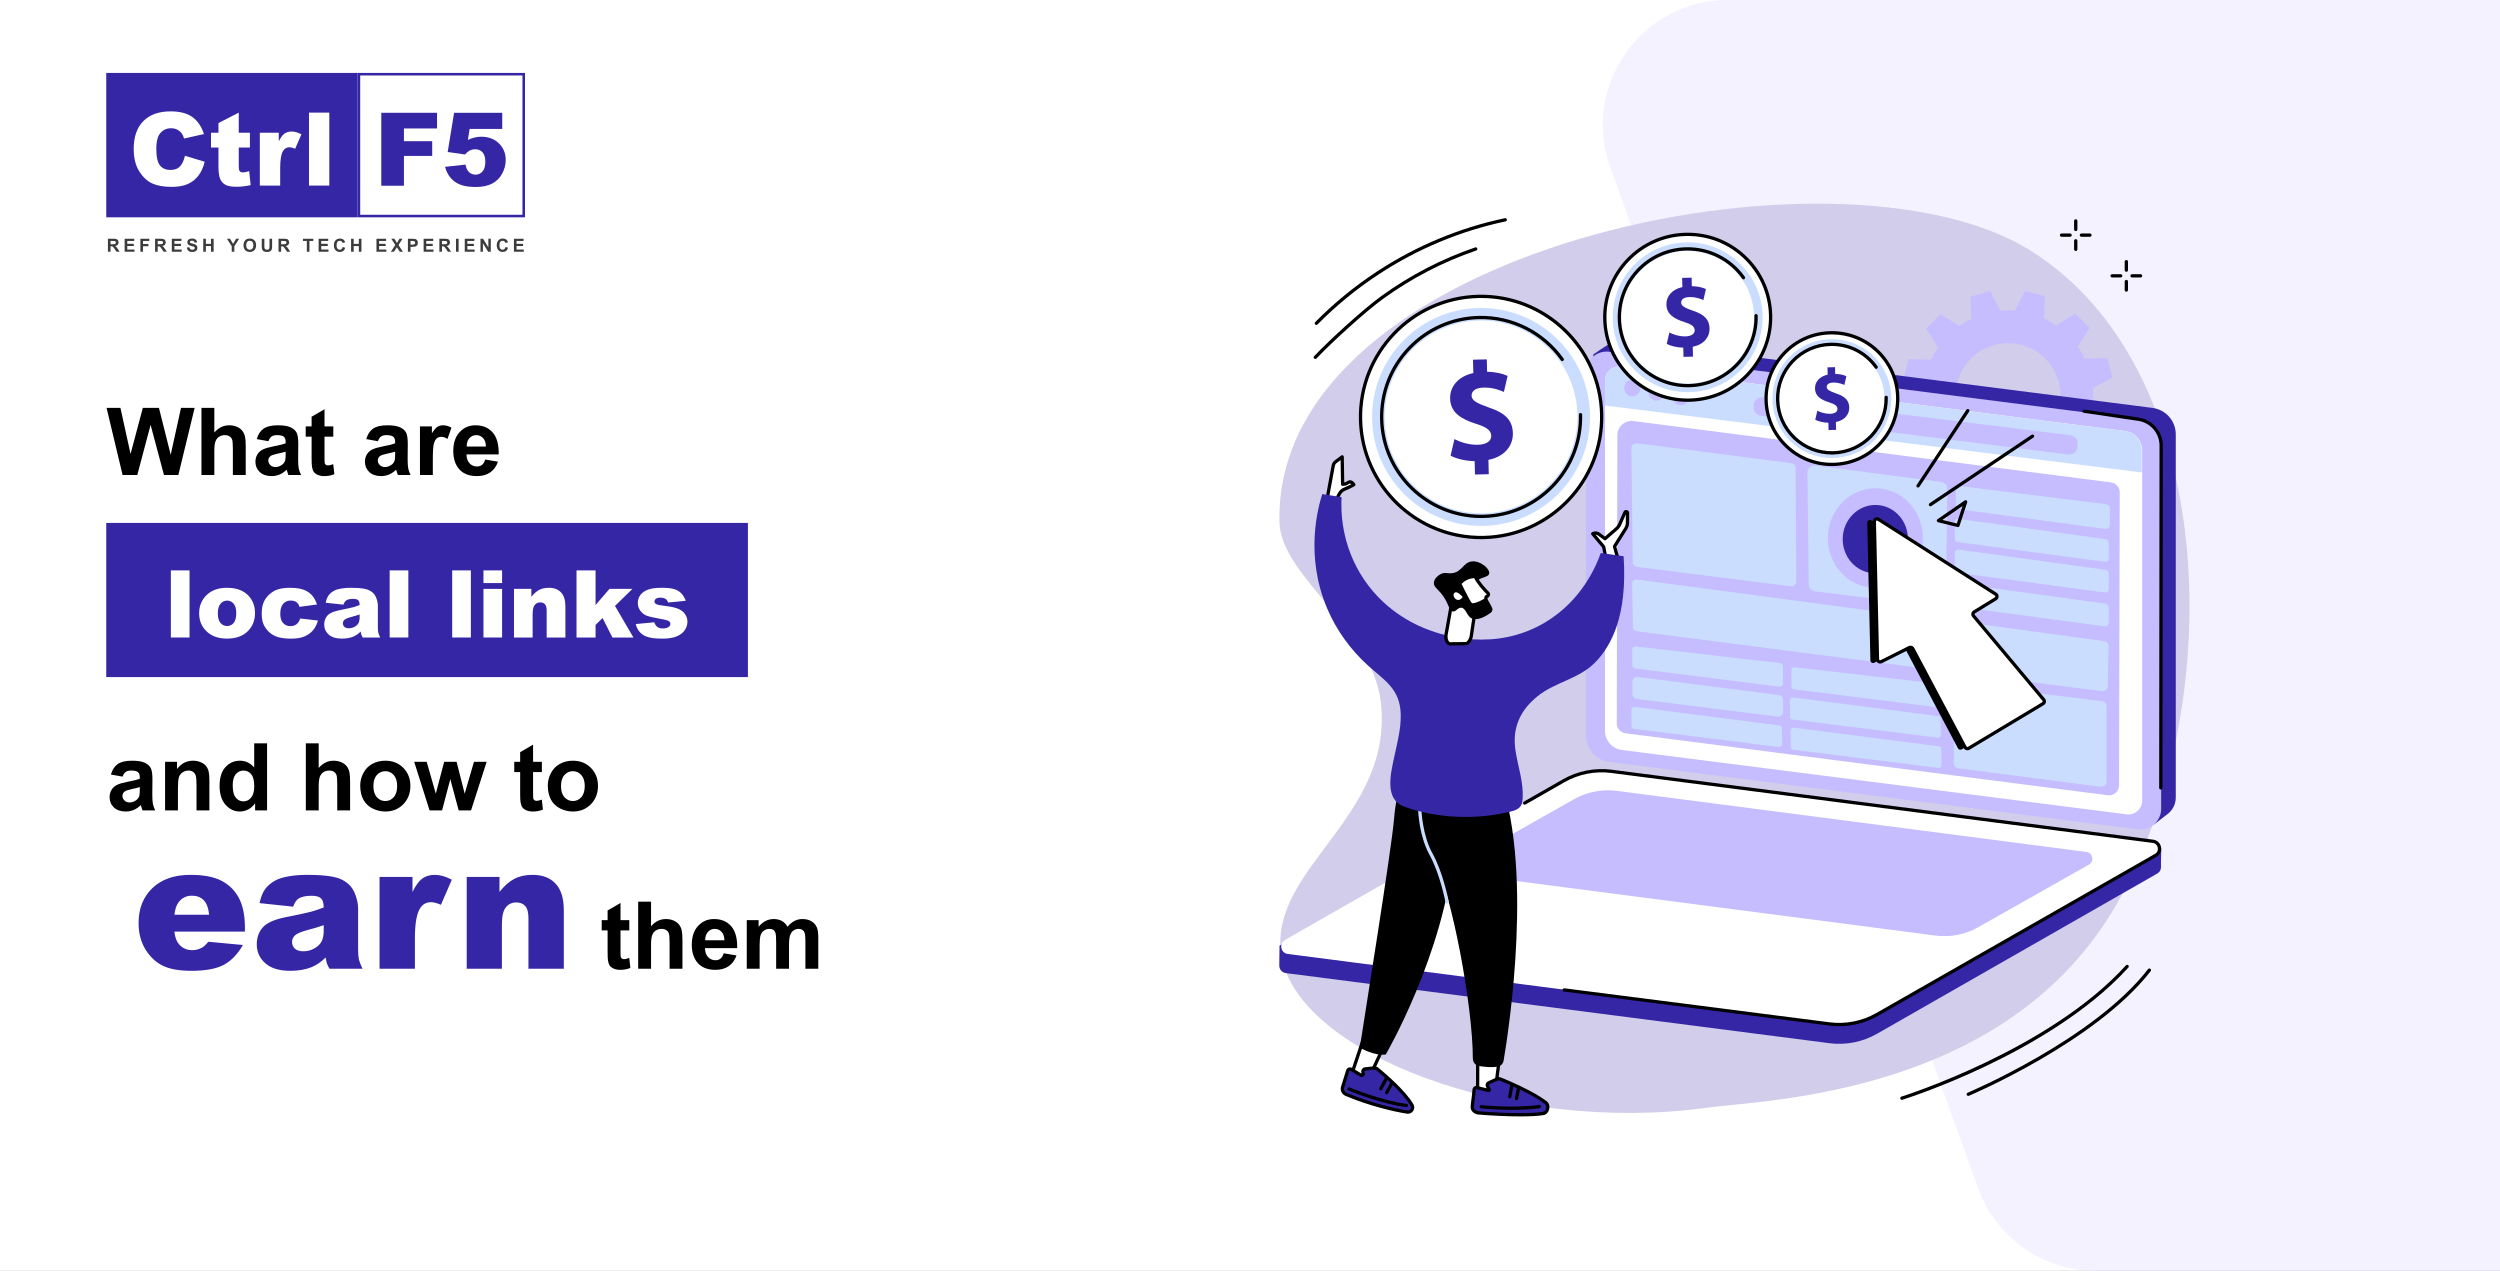 <svg width="1200" height="610" viewBox="0 0 1200 610" fill="none" xmlns="http://www.w3.org/2000/svg">
<rect x="0" y="0" width="1200" height="610" fill="#808080" stroke="none"/>
<g clip-path="url(#clip0_378_2)">
<rect width="1200" height="610" fill="white"/>
<path opacity="0.3" d="M772.947 80.339C758.858 41.236 787.831 0 829.395 0H1220C1253.14 0 1280 26.863 1280 60V550C1280 583.137 1253.14 610 1220 610H1005.95C980.653 610 958.075 594.136 949.501 570.339L772.947 80.339Z" fill="#D9D3FF"/>
<path d="M217.969 54.133H241.07V61.897H225.422L224.586 67.152C225.669 66.643 226.736 66.26 227.787 66.006C228.854 65.751 229.906 65.623 230.941 65.623C234.444 65.623 237.287 66.682 239.469 68.801C241.651 70.919 242.742 73.586 242.742 76.803C242.742 79.065 242.177 81.239 241.046 83.325C239.931 85.412 238.338 87.004 236.268 88.103C234.214 89.202 231.578 89.751 228.361 89.751C226.051 89.751 224.069 89.536 222.412 89.106C220.772 88.66 219.37 88.007 218.208 87.147C217.061 86.272 216.129 85.284 215.413 84.185C214.696 83.086 214.099 81.717 213.621 80.076L223.463 79.001C223.702 80.578 224.26 81.78 225.136 82.609C226.012 83.421 227.055 83.827 228.265 83.827C229.619 83.827 230.734 83.317 231.61 82.298C232.501 81.263 232.947 79.726 232.947 77.687C232.947 75.601 232.501 74.072 231.61 73.101C230.718 72.129 229.531 71.643 228.05 71.643C227.11 71.643 226.203 71.874 225.327 72.336C224.674 72.671 223.957 73.276 223.177 74.152L214.887 72.957L217.969 54.133Z" fill="#3526A6"/>
<path d="M183.019 54.133H209.775V61.658H193.889V67.773H207.458V74.845H193.889V89.154H183.019V54.133Z" fill="#3526A6"/>
<path d="M51 35H171.682V104.31H51V35Z" fill="#3526A6"/>
<path fill-rule="evenodd" clip-rule="evenodd" d="M250.777 36.223H172.905V103.087H250.777V36.223ZM171.682 35V104.31H252V35H171.682Z" fill="#3526A6"/>
<path d="M148.318 54.056H158.065V89.077H148.318V54.056Z" fill="white"/>
<path d="M124.716 63.707H133.818V67.864C134.694 66.064 135.593 64.83 136.517 64.161C137.457 63.476 138.611 63.133 139.981 63.133C141.414 63.133 142.983 63.579 144.687 64.471L141.677 71.399C140.53 70.921 139.623 70.683 138.954 70.683C137.68 70.683 136.692 71.208 135.991 72.259C134.988 73.74 134.486 76.511 134.486 80.573V89.077H124.716V63.707Z" fill="white"/>
<path d="M114.61 54.056V63.707H119.962V70.802H114.61V79.808C114.61 80.891 114.714 81.608 114.921 81.958C115.239 82.5 115.797 82.77 116.593 82.77C117.31 82.77 118.313 82.563 119.603 82.149L120.32 88.862C117.915 89.388 115.669 89.65 113.583 89.65C111.162 89.65 109.379 89.34 108.232 88.719C107.085 88.098 106.233 87.158 105.676 85.9C105.134 84.626 104.864 82.571 104.864 79.736V70.802H101.28V63.707H104.864V59.048L114.61 54.056Z" fill="white"/>
<path d="M88.763 74.767L98.247 77.634C97.609 80.294 96.606 82.516 95.237 84.299C93.867 86.083 92.163 87.429 90.124 88.337C88.102 89.244 85.522 89.698 82.384 89.698C78.578 89.698 75.464 89.149 73.043 88.05C70.639 86.935 68.56 84.984 66.808 82.197C65.057 79.41 64.181 75.843 64.181 71.495C64.181 65.698 65.718 61.246 68.791 58.141C71.881 55.019 76.245 53.458 81.882 53.458C86.294 53.458 89.758 54.35 92.274 56.134C94.806 57.918 96.686 60.657 97.912 64.352L88.356 66.478C88.022 65.411 87.672 64.63 87.305 64.137C86.7 63.309 85.96 62.672 85.084 62.226C84.208 61.78 83.228 61.557 82.145 61.557C79.693 61.557 77.813 62.544 76.507 64.519C75.52 65.984 75.026 68.286 75.026 71.423C75.026 75.309 75.616 77.977 76.794 79.426C77.973 80.859 79.629 81.576 81.763 81.576C83.834 81.576 85.394 80.995 86.445 79.832C87.512 78.669 88.285 76.981 88.763 74.767Z" fill="white"/>
<path d="M246.685 120.834V114.604H251.304V115.658H247.943V117.039H251.071V118.088H247.943V119.784H251.423V120.834H246.685Z" fill="#3C3C3C"/>
<path d="M242.641 118.543L243.861 118.93C243.674 119.61 243.362 120.115 242.926 120.447C242.492 120.776 241.941 120.94 241.273 120.94C240.446 120.94 239.766 120.658 239.233 120.094C238.7 119.528 238.434 118.754 238.434 117.774C238.434 116.737 238.702 115.932 239.237 115.36C239.773 114.785 240.477 114.497 241.349 114.497C242.111 114.497 242.73 114.723 243.206 115.173C243.49 115.439 243.702 115.822 243.844 116.321L242.599 116.618C242.525 116.295 242.371 116.04 242.135 115.853C241.903 115.666 241.62 115.573 241.286 115.573C240.824 115.573 240.448 115.738 240.159 116.07C239.873 116.401 239.73 116.938 239.73 117.68C239.73 118.468 239.872 119.029 240.155 119.363C240.438 119.698 240.807 119.865 241.26 119.865C241.594 119.865 241.882 119.759 242.123 119.546C242.364 119.334 242.536 118.999 242.641 118.543Z" fill="#3C3C3C"/>
<path d="M230.638 120.834V114.604H231.862L234.411 118.764V114.604H235.58V120.834H234.318L231.806 116.771V120.834H230.638Z" fill="#3C3C3C"/>
<path d="M223.08 120.834V114.604H227.699V115.658H224.337V117.039H227.465V118.088H224.337V119.784H227.818V120.834H223.08Z" fill="#3C3C3C"/>
<path d="M218.878 120.834V114.604H220.136V120.834H218.878Z" fill="#3C3C3C"/>
<path d="M210.891 120.834V114.604H213.538C214.204 114.604 214.687 114.66 214.987 114.774C215.29 114.884 215.533 115.083 215.714 115.369C215.895 115.655 215.986 115.982 215.986 116.35C215.986 116.818 215.849 117.205 215.574 117.51C215.299 117.814 214.888 118.005 214.341 118.084C214.613 118.243 214.837 118.417 215.013 118.607C215.191 118.797 215.431 119.134 215.731 119.618L216.492 120.834H214.987L214.078 119.478C213.755 118.994 213.534 118.689 213.415 118.564C213.296 118.437 213.17 118.35 213.037 118.305C212.904 118.257 212.692 118.233 212.403 118.233H212.149V120.834H210.891ZM212.149 117.239H213.079C213.683 117.239 214.059 117.213 214.21 117.162C214.36 117.111 214.477 117.023 214.562 116.899C214.647 116.774 214.69 116.618 214.69 116.431C214.69 116.221 214.633 116.053 214.52 115.925C214.409 115.795 214.252 115.713 214.048 115.679C213.946 115.665 213.64 115.658 213.13 115.658H212.149V117.239Z" fill="#3C3C3C"/>
<path d="M203.341 120.834V114.604H207.96V115.658H204.599V117.039H207.726V118.088H204.599V119.784H208.079V120.834H203.341Z" fill="#3C3C3C"/>
<path d="M195.795 120.834V114.604H197.814C198.579 114.604 199.078 114.635 199.31 114.697C199.667 114.791 199.966 114.995 200.206 115.309C200.447 115.621 200.568 116.025 200.568 116.52C200.568 116.903 200.498 117.224 200.359 117.485C200.221 117.746 200.044 117.951 199.828 118.101C199.616 118.249 199.399 118.346 199.178 118.394C198.878 118.454 198.443 118.484 197.873 118.484H197.053V120.834H195.795ZM197.053 115.658V117.426H197.742C198.238 117.426 198.569 117.393 198.736 117.328C198.903 117.263 199.034 117.161 199.127 117.022C199.223 116.883 199.272 116.721 199.272 116.537C199.272 116.311 199.205 116.124 199.072 115.976C198.939 115.829 198.77 115.737 198.566 115.7C198.416 115.672 198.114 115.658 197.661 115.658H197.053Z" fill="#3C3C3C"/>
<path d="M187.616 120.834L189.745 117.583L187.816 114.604H189.286L190.536 116.605L191.76 114.604H193.217L191.279 117.629L193.408 120.834H191.891L190.51 118.679L189.125 120.834H187.616Z" fill="#3C3C3C"/>
<path d="M180.704 120.834V114.604H185.323V115.658H181.962V117.039H185.09V118.088H181.962V119.784H185.442V120.834H180.704Z" fill="#3C3C3C"/>
<path d="M168.515 120.834V114.604H169.773V117.056H172.238V114.604H173.496V120.834H172.238V118.11H169.773V120.834H168.515Z" fill="#3C3C3C"/>
<path d="M164.467 118.543L165.687 118.93C165.5 119.61 165.188 120.115 164.752 120.447C164.318 120.776 163.767 120.94 163.099 120.94C162.271 120.94 161.591 120.658 161.059 120.094C160.526 119.528 160.26 118.754 160.26 117.774C160.26 116.737 160.527 115.932 161.063 115.36C161.598 114.785 162.302 114.497 163.175 114.497C163.937 114.497 164.556 114.723 165.032 115.173C165.315 115.439 165.528 115.822 165.67 116.321L164.424 116.618C164.351 116.295 164.196 116.04 163.961 115.853C163.729 115.666 163.446 115.573 163.111 115.573C162.649 115.573 162.274 115.738 161.985 116.07C161.699 116.401 161.556 116.938 161.556 117.68C161.556 118.468 161.698 119.029 161.981 119.363C162.264 119.698 162.632 119.865 163.086 119.865C163.42 119.865 163.708 119.759 163.948 119.546C164.189 119.334 164.362 118.999 164.467 118.543Z" fill="#3C3C3C"/>
<path d="M152.936 120.834V114.604H157.555V115.658H154.193V117.039H157.321V118.088H154.193V119.784H157.674V120.834H152.936Z" fill="#3C3C3C"/>
<path d="M147.276 120.834V115.658H145.428V114.604H150.379V115.658H148.534V120.834H147.276Z" fill="#3C3C3C"/>
<path d="M133.686 120.834V114.604H136.333C136.999 114.604 137.482 114.66 137.782 114.774C138.085 114.884 138.328 115.083 138.509 115.369C138.69 115.655 138.781 115.982 138.781 116.35C138.781 116.818 138.643 117.205 138.369 117.51C138.094 117.814 137.683 118.005 137.136 118.084C137.408 118.243 137.632 118.417 137.808 118.607C137.986 118.797 138.226 119.134 138.526 119.618L139.287 120.834H137.782L136.873 119.478C136.55 118.994 136.329 118.689 136.21 118.564C136.091 118.437 135.965 118.35 135.832 118.305C135.698 118.257 135.487 118.233 135.198 118.233H134.943V120.834H133.686ZM134.943 117.239H135.874C136.478 117.239 136.854 117.213 137.004 117.162C137.155 117.111 137.272 117.023 137.357 116.899C137.442 116.774 137.485 116.618 137.485 116.431C137.485 116.221 137.428 116.053 137.315 115.925C137.204 115.795 137.047 115.713 136.843 115.679C136.741 115.665 136.435 115.658 135.925 115.658H134.943V117.239Z" fill="#3C3C3C"/>
<path d="M125.643 114.604H126.9V117.978C126.9 118.513 126.916 118.86 126.947 119.019C127.001 119.274 127.129 119.479 127.33 119.635C127.534 119.788 127.811 119.865 128.163 119.865C128.52 119.865 128.789 119.793 128.97 119.648C129.151 119.501 129.26 119.321 129.297 119.108C129.334 118.896 129.352 118.543 129.352 118.05V114.604H130.61V117.876C130.61 118.624 130.576 119.152 130.508 119.461C130.44 119.77 130.314 120.031 130.13 120.243C129.949 120.455 129.705 120.625 129.399 120.753C129.093 120.878 128.694 120.94 128.201 120.94C127.606 120.94 127.154 120.872 126.845 120.736C126.539 120.597 126.297 120.419 126.119 120.2C125.94 119.98 125.822 119.749 125.766 119.508C125.684 119.151 125.643 118.624 125.643 117.927V114.604Z" fill="#3C3C3C"/>
<path d="M116.882 117.757C116.882 117.122 116.977 116.59 117.167 116.159C117.308 115.842 117.501 115.557 117.745 115.305C117.991 115.053 118.26 114.866 118.552 114.744C118.94 114.58 119.388 114.497 119.895 114.497C120.813 114.497 121.546 114.782 122.096 115.352C122.649 115.921 122.925 116.713 122.925 117.727C122.925 118.733 122.651 119.521 122.105 120.09C121.558 120.657 120.827 120.94 119.912 120.94C118.985 120.94 118.249 120.658 117.702 120.094C117.155 119.528 116.882 118.749 116.882 117.757ZM118.178 117.714C118.178 118.42 118.341 118.955 118.667 119.321C118.992 119.683 119.406 119.865 119.908 119.865C120.409 119.865 120.82 119.685 121.14 119.325C121.463 118.962 121.624 118.42 121.624 117.697C121.624 116.984 121.467 116.451 121.153 116.1C120.841 115.748 120.426 115.573 119.908 115.573C119.389 115.573 118.971 115.751 118.654 116.108C118.337 116.462 118.178 116.998 118.178 117.714Z" fill="#3C3C3C"/>
<path d="M111.227 120.834V118.212L108.945 114.604H110.42L111.886 117.069L113.322 114.604H114.772L112.481 118.22V120.834H111.227Z" fill="#3C3C3C"/>
<path d="M97.564 120.834V114.604H98.822V117.056H101.287V114.604H102.545V120.834H101.287V118.11H98.822V120.834H97.564Z" fill="#3C3C3C"/>
<path d="M89.695 118.807L90.919 118.688C90.993 119.098 91.142 119.4 91.365 119.593C91.592 119.785 91.897 119.882 92.279 119.882C92.684 119.882 92.989 119.797 93.193 119.627C93.4 119.454 93.503 119.253 93.503 119.023C93.503 118.876 93.459 118.751 93.371 118.649C93.286 118.545 93.136 118.454 92.921 118.377C92.773 118.326 92.438 118.236 91.914 118.105C91.239 117.938 90.766 117.733 90.494 117.489C90.112 117.146 89.921 116.729 89.921 116.236C89.921 115.918 90.01 115.622 90.188 115.347C90.37 115.07 90.629 114.859 90.966 114.714C91.306 114.57 91.715 114.497 92.194 114.497C92.976 114.497 93.564 114.669 93.958 115.012C94.354 115.355 94.562 115.812 94.582 116.384L93.325 116.44C93.271 116.119 93.154 115.89 92.976 115.751C92.8 115.609 92.535 115.539 92.181 115.539C91.816 115.539 91.53 115.614 91.323 115.764C91.19 115.86 91.123 115.989 91.123 116.151C91.123 116.298 91.186 116.424 91.31 116.529C91.469 116.662 91.854 116.801 92.466 116.945C93.078 117.09 93.53 117.24 93.822 117.396C94.116 117.549 94.346 117.76 94.51 118.029C94.677 118.295 94.761 118.625 94.761 119.019C94.761 119.376 94.662 119.71 94.463 120.022C94.265 120.334 93.985 120.566 93.622 120.719C93.259 120.869 92.807 120.944 92.266 120.944C91.479 120.944 90.874 120.763 90.452 120.4C90.03 120.035 89.778 119.504 89.695 118.807Z" fill="#3C3C3C"/>
<path d="M82.468 120.834V114.604H87.088V115.658H83.726V117.039H86.854V118.088H83.726V119.784H87.207V120.834H82.468Z" fill="#3C3C3C"/>
<path d="M74.442 120.834V114.604H77.09C77.756 114.604 78.239 114.66 78.539 114.774C78.842 114.884 79.084 115.083 79.266 115.369C79.447 115.655 79.538 115.982 79.538 116.35C79.538 116.818 79.4 117.205 79.126 117.51C78.851 117.814 78.44 118.005 77.893 118.084C78.165 118.243 78.389 118.417 78.564 118.607C78.743 118.797 78.982 119.134 79.283 119.618L80.043 120.834H78.539L77.63 119.478C77.307 118.994 77.086 118.689 76.967 118.564C76.848 118.437 76.722 118.35 76.588 118.305C76.455 118.257 76.244 118.233 75.955 118.233H75.7V120.834H74.442ZM75.7 117.239H76.631C77.234 117.239 77.611 117.213 77.761 117.162C77.912 117.111 78.029 117.023 78.114 116.899C78.199 116.774 78.242 116.618 78.242 116.431C78.242 116.221 78.185 116.053 78.072 115.925C77.961 115.795 77.804 115.713 77.6 115.679C77.498 115.665 77.192 115.658 76.682 115.658H75.7V117.239Z" fill="#3C3C3C"/>
<path d="M67.386 120.834V114.604H71.657V115.658H68.644V117.132H71.244V118.186H68.644V120.834H67.386Z" fill="#3C3C3C"/>
<path d="M59.831 120.834V114.604H64.451V115.658H61.089V117.039H64.217V118.088H61.089V119.784H64.57V120.834H59.831Z" fill="#3C3C3C"/>
<path d="M51.806 120.834V114.604H54.453C55.119 114.604 55.602 114.66 55.902 114.774C56.205 114.884 56.448 115.083 56.629 115.369C56.81 115.655 56.901 115.982 56.901 116.35C56.901 116.818 56.764 117.205 56.489 117.51C56.214 117.814 55.803 118.005 55.256 118.084C55.528 118.243 55.752 118.417 55.928 118.607C56.106 118.797 56.346 119.134 56.646 119.618L57.407 120.834H55.902L54.993 119.478C54.67 118.994 54.449 118.689 54.33 118.564C54.211 118.437 54.085 118.35 53.952 118.305C53.819 118.257 53.608 118.233 53.319 118.233H53.063V120.834H51.806ZM53.063 117.239H53.994C54.598 117.239 54.974 117.213 55.125 117.162C55.275 117.111 55.392 117.023 55.477 116.899C55.562 116.774 55.605 116.618 55.605 116.431C55.605 116.221 55.548 116.053 55.435 115.925C55.324 115.795 55.167 115.713 54.963 115.679C54.861 115.665 54.555 115.658 54.045 115.658H53.063V117.239Z" fill="#3C3C3C"/>
<path d="M232.89 220.573L239.042 221.606C238.251 223.862 236.999 225.583 235.285 226.77C233.585 227.941 231.454 228.527 228.891 228.527C224.833 228.527 221.83 227.202 219.882 224.55C218.344 222.426 217.575 219.746 217.575 216.508C217.575 212.641 218.585 209.616 220.607 207.434C222.628 205.236 225.185 204.138 228.275 204.138C231.747 204.138 234.486 205.288 236.493 207.587C238.5 209.873 239.459 213.381 239.372 218.112H223.903C223.947 219.943 224.445 221.372 225.397 222.397C226.349 223.408 227.536 223.913 228.957 223.913C229.923 223.913 230.736 223.649 231.396 223.122C232.055 222.595 232.553 221.745 232.89 220.573ZM233.241 214.333C233.197 212.546 232.736 211.191 231.857 210.268C230.978 209.331 229.909 208.862 228.649 208.862C227.301 208.862 226.188 209.353 225.309 210.334C224.43 211.315 223.998 212.648 224.013 214.333H233.241Z" fill="black"/>
<path d="M207.753 228H201.579V204.665H207.313V207.983C208.295 206.416 209.174 205.383 209.95 204.885C210.741 204.387 211.635 204.138 212.631 204.138C214.037 204.138 215.392 204.526 216.696 205.302L214.784 210.686C213.744 210.012 212.777 209.675 211.884 209.675C211.02 209.675 210.287 209.917 209.687 210.4C209.086 210.869 208.61 211.726 208.258 212.971C207.921 214.216 207.753 216.823 207.753 220.793V228Z" fill="black"/>
<path d="M181.408 211.784L175.805 210.773C176.435 208.518 177.519 206.848 179.057 205.764C180.595 204.68 182.88 204.138 185.912 204.138C188.666 204.138 190.717 204.467 192.064 205.126C193.412 205.771 194.357 206.599 194.899 207.609C195.456 208.605 195.734 210.444 195.734 213.125L195.668 220.332C195.668 222.382 195.763 223.898 195.954 224.88C196.159 225.847 196.532 226.887 197.074 228H190.966C190.805 227.59 190.607 226.982 190.373 226.176C190.27 225.81 190.197 225.568 190.153 225.451C189.098 226.477 187.97 227.246 186.769 227.758C185.568 228.271 184.286 228.527 182.924 228.527C180.521 228.527 178.625 227.875 177.233 226.572C175.856 225.268 175.167 223.62 175.167 221.628C175.167 220.31 175.482 219.138 176.112 218.112C176.742 217.072 177.621 216.281 178.749 215.739C179.892 215.183 181.532 214.699 183.671 214.289C186.557 213.747 188.556 213.242 189.669 212.773V212.158C189.669 210.971 189.376 210.129 188.791 209.631C188.205 209.118 187.099 208.862 185.473 208.862C184.374 208.862 183.517 209.082 182.902 209.521C182.287 209.946 181.789 210.7 181.408 211.784ZM189.669 216.794C188.878 217.058 187.626 217.373 185.912 217.739C184.198 218.105 183.078 218.464 182.55 218.815C181.745 219.387 181.342 220.112 181.342 220.991C181.342 221.855 181.664 222.602 182.309 223.232C182.953 223.862 183.773 224.177 184.77 224.177C185.883 224.177 186.945 223.811 187.956 223.078C188.703 222.521 189.193 221.84 189.428 221.035C189.589 220.507 189.669 219.504 189.669 218.024V216.794Z" fill="black"/>
<path d="M159.984 204.665V209.587H155.766V218.991C155.766 220.896 155.802 222.009 155.875 222.331C155.963 222.639 156.146 222.895 156.425 223.1C156.718 223.305 157.069 223.408 157.479 223.408C158.051 223.408 158.878 223.21 159.962 222.814L160.49 227.604C159.054 228.22 157.428 228.527 155.612 228.527C154.499 228.527 153.495 228.344 152.602 227.978C151.708 227.597 151.049 227.114 150.624 226.528C150.214 225.927 149.928 225.122 149.767 224.111C149.635 223.393 149.569 221.943 149.569 219.76V209.587H146.735V204.665H149.569V200.029L155.766 196.425V204.665H159.984Z" fill="black"/>
<path d="M128.849 211.784L123.246 210.773C123.876 208.518 124.96 206.848 126.498 205.764C128.036 204.68 130.321 204.138 133.354 204.138C136.107 204.138 138.158 204.467 139.506 205.126C140.854 205.771 141.798 206.599 142.34 207.609C142.897 208.605 143.175 210.444 143.175 213.125L143.109 220.332C143.109 222.382 143.205 223.898 143.395 224.88C143.6 225.847 143.974 226.887 144.516 228H138.407C138.246 227.59 138.048 226.982 137.814 226.176C137.711 225.81 137.638 225.568 137.594 225.451C136.54 226.477 135.412 227.246 134.21 227.758C133.009 228.271 131.728 228.527 130.365 228.527C127.963 228.527 126.066 227.875 124.674 226.572C123.297 225.268 122.609 223.62 122.609 221.628C122.609 220.31 122.924 219.138 123.554 218.112C124.184 217.072 125.062 216.281 126.19 215.739C127.333 215.183 128.974 214.699 131.112 214.289C133.998 213.747 135.998 213.242 137.111 212.773V212.158C137.111 210.971 136.818 210.129 136.232 209.631C135.646 209.118 134.54 208.862 132.914 208.862C131.815 208.862 130.958 209.082 130.343 209.521C129.728 209.946 129.23 210.7 128.849 211.784ZM137.111 216.794C136.32 217.058 135.067 217.373 133.354 217.739C131.64 218.105 130.519 218.464 129.992 218.815C129.186 219.387 128.783 220.112 128.783 220.991C128.783 221.855 129.105 222.602 129.75 223.232C130.395 223.862 131.215 224.177 132.211 224.177C133.324 224.177 134.386 223.811 135.397 223.078C136.144 222.521 136.635 221.84 136.869 221.035C137.03 220.507 137.111 219.504 137.111 218.024V216.794Z" fill="black"/>
<path d="M102.877 195.788V207.631C104.87 205.302 107.25 204.138 110.019 204.138C111.439 204.138 112.721 204.401 113.864 204.929C115.006 205.456 115.863 206.13 116.435 206.95C117.021 207.771 117.416 208.679 117.621 209.675C117.841 210.671 117.951 212.216 117.951 214.311V228H111.776V215.673C111.776 213.227 111.659 211.674 111.425 211.015C111.19 210.356 110.773 209.836 110.172 209.455C109.586 209.06 108.847 208.862 107.953 208.862C106.928 208.862 106.012 209.111 105.207 209.609C104.401 210.107 103.808 210.861 103.427 211.872C103.061 212.868 102.877 214.348 102.877 216.311V228H96.703V195.788H102.877Z" fill="black"/>
<path d="M58.844 228L51.154 195.788H57.812L62.667 217.915L68.556 195.788H76.29L81.938 218.288L86.881 195.788H93.429L85.607 228H78.707L72.291 203.918L65.897 228H58.844Z" fill="black"/>
<path d="M358.446 441.665H364.137V444.851C366.173 442.375 368.598 441.138 371.41 441.138C372.904 441.138 374.201 441.445 375.299 442.061C376.398 442.676 377.299 443.606 378.002 444.851C379.027 443.606 380.133 442.676 381.32 442.061C382.506 441.445 383.773 441.138 385.121 441.138C386.835 441.138 388.285 441.489 389.472 442.192C390.658 442.881 391.544 443.899 392.13 445.247C392.555 446.243 392.768 447.854 392.768 450.081V465H386.593V451.663C386.593 449.348 386.381 447.854 385.956 447.18C385.385 446.301 384.506 445.862 383.319 445.862C382.455 445.862 381.642 446.125 380.88 446.653C380.119 447.18 379.569 447.957 379.232 448.982C378.896 449.993 378.727 451.597 378.727 453.794V465H372.553V452.212C372.553 449.941 372.443 448.477 372.223 447.817C372.003 447.158 371.659 446.667 371.19 446.345C370.736 446.023 370.114 445.862 369.323 445.862C368.371 445.862 367.514 446.118 366.752 446.631C365.99 447.144 365.441 447.883 365.104 448.85C364.782 449.817 364.621 451.421 364.621 453.662V465H358.446V441.665Z" fill="black"/>
<path d="M347.372 457.573L353.524 458.606C352.733 460.862 351.481 462.583 349.767 463.77C348.068 464.941 345.937 465.527 343.373 465.527C339.315 465.527 336.312 464.202 334.364 461.55C332.826 459.426 332.057 456.746 332.057 453.508C332.057 449.641 333.068 446.616 335.089 444.434C337.111 442.236 339.667 441.138 342.758 441.138C346.229 441.138 348.969 442.288 350.976 444.587C352.982 446.873 353.942 450.381 353.854 455.112H338.385C338.429 456.943 338.927 458.372 339.879 459.397C340.832 460.408 342.018 460.913 343.439 460.913C344.406 460.913 345.219 460.649 345.878 460.122C346.537 459.595 347.035 458.745 347.372 457.573ZM347.724 451.333C347.68 449.546 347.218 448.191 346.339 447.268C345.46 446.331 344.391 445.862 343.131 445.862C341.784 445.862 340.67 446.353 339.792 447.334C338.913 448.315 338.48 449.648 338.495 451.333H347.724Z" fill="black"/>
<path d="M312.501 432.788V444.631C314.494 442.302 316.874 441.138 319.643 441.138C321.063 441.138 322.345 441.401 323.488 441.929C324.63 442.456 325.487 443.13 326.059 443.95C326.645 444.771 327.04 445.679 327.245 446.675C327.465 447.671 327.575 449.216 327.575 451.311V465H321.4V452.673C321.4 450.227 321.283 448.674 321.049 448.015C320.814 447.356 320.397 446.836 319.796 446.455C319.21 446.06 318.471 445.862 317.577 445.862C316.552 445.862 315.636 446.111 314.831 446.609C314.025 447.107 313.432 447.861 313.051 448.872C312.685 449.868 312.501 451.348 312.501 453.311V465H306.327V432.788H312.501Z" fill="black"/>
<path d="M302.064 441.665V446.587H297.846V455.991C297.846 457.896 297.882 459.009 297.956 459.331C298.043 459.639 298.227 459.895 298.505 460.1C298.798 460.305 299.149 460.408 299.56 460.408C300.131 460.408 300.958 460.21 302.042 459.814L302.57 464.604C301.134 465.22 299.508 465.527 297.692 465.527C296.579 465.527 295.575 465.344 294.682 464.978C293.788 464.597 293.129 464.114 292.704 463.528C292.294 462.927 292.008 462.122 291.847 461.111C291.715 460.393 291.649 458.943 291.649 456.76V446.587H288.815V441.665H291.649V437.029L297.846 433.425V441.665H302.064Z" fill="black"/>
<path d="M224.02 420.923H239.75V428.103C242.102 425.17 244.481 423.081 246.889 421.836C249.296 420.563 252.229 419.927 255.688 419.927C260.364 419.927 264.016 421.324 266.645 424.119C269.301 426.886 270.629 431.174 270.629 436.985V465H253.654V440.762C253.654 437.995 253.142 436.044 252.118 434.91C251.094 433.748 249.656 433.167 247.802 433.167C245.754 433.167 244.094 433.941 242.821 435.491C241.549 437.04 240.912 439.821 240.912 443.833V465H224.02V420.923Z" fill="#3526A6"/>
<path d="M182.184 420.923H197.997V428.145C199.519 425.018 201.082 422.874 202.687 421.711C204.319 420.522 206.326 419.927 208.705 419.927C211.195 419.927 213.921 420.701 216.881 422.251L211.652 434.287C209.66 433.457 208.083 433.042 206.92 433.042C204.707 433.042 202.991 433.955 201.774 435.781C200.031 438.354 199.159 443.169 199.159 450.225V465H182.184V420.923Z" fill="#3526A6"/>
<path d="M140.722 435.2L124.577 433.499C125.185 430.676 126.057 428.463 127.191 426.858C128.354 425.225 130.014 423.814 132.172 422.625C133.721 421.767 135.852 421.103 138.563 420.632C141.275 420.162 144.208 419.927 147.362 419.927C152.426 419.927 156.493 420.217 159.564 420.798C162.636 421.352 165.195 422.528 167.243 424.326C168.681 425.571 169.816 427.342 170.646 429.639C171.476 431.908 171.891 434.08 171.891 436.155V455.62C171.891 457.695 172.016 459.328 172.265 460.518C172.541 461.68 173.122 463.174 174.008 465H158.153C157.517 463.866 157.102 463.008 156.908 462.427C156.715 461.818 156.521 460.877 156.327 459.604C154.114 461.735 151.914 463.257 149.728 464.17C146.74 465.387 143.267 465.996 139.311 465.996C134.053 465.996 130.055 464.779 127.316 462.344C124.604 459.909 123.249 456.907 123.249 453.337C123.249 449.989 124.231 447.236 126.195 445.078C128.16 442.92 131.785 441.315 137.069 440.264C143.406 438.991 147.514 438.105 149.396 437.607C151.278 437.082 153.27 436.404 155.373 435.574C155.373 433.499 154.944 432.046 154.086 431.216C153.228 430.386 151.72 429.971 149.562 429.971C146.795 429.971 144.72 430.413 143.336 431.299C142.257 431.991 141.386 433.291 140.722 435.2ZM155.373 444.082C153.048 444.912 150.627 445.645 148.109 446.282C144.678 447.195 142.506 448.094 141.593 448.979C140.653 449.893 140.182 450.93 140.182 452.092C140.182 453.42 140.639 454.513 141.552 455.371C142.493 456.201 143.862 456.616 145.661 456.616C147.542 456.616 149.285 456.16 150.89 455.247C152.523 454.333 153.671 453.227 154.335 451.926C155.027 450.598 155.373 448.883 155.373 446.78V444.082Z" fill="#3526A6"/>
<path d="M117.562 447.153H83.695C84 449.865 84.733 451.885 85.895 453.213C87.528 455.122 89.658 456.077 92.287 456.077C93.947 456.077 95.524 455.662 97.018 454.832C97.931 454.306 98.913 453.379 99.965 452.051L116.608 453.586C114.062 458.014 110.991 461.195 107.394 463.132C103.797 465.042 98.637 465.996 91.913 465.996C86.075 465.996 81.482 465.18 78.134 463.547C74.786 461.887 72.005 459.272 69.791 455.703C67.606 452.106 66.513 447.887 66.513 443.044C66.513 436.155 68.712 430.579 73.112 426.318C77.539 422.057 83.64 419.927 91.415 419.927C97.724 419.927 102.704 420.881 106.356 422.791C110.009 424.7 112.79 427.467 114.699 431.091C116.608 434.716 117.562 439.434 117.562 445.244V447.153ZM100.38 439.06C100.048 435.795 99.162 433.457 97.724 432.046C96.312 430.635 94.445 429.929 92.121 429.929C89.437 429.929 87.292 430.994 85.688 433.125C84.664 434.453 84.013 436.431 83.737 439.06H100.38Z" fill="#3526A6"/>
<path d="M262.948 377.003C262.948 374.952 263.454 372.967 264.464 371.048C265.475 369.129 266.903 367.665 268.749 366.654C270.609 365.643 272.682 365.138 274.967 365.138C278.498 365.138 281.391 366.288 283.646 368.587C285.902 370.873 287.03 373.766 287.03 377.267C287.03 380.797 285.888 383.727 283.603 386.056C281.332 388.37 278.468 389.527 275.011 389.527C272.873 389.527 270.829 389.044 268.881 388.077C266.947 387.11 265.475 385.697 264.464 383.836C263.454 381.961 262.948 379.684 262.948 377.003ZM269.276 377.333C269.276 379.647 269.826 381.419 270.924 382.65C272.023 383.88 273.378 384.496 274.989 384.496C276.601 384.496 277.948 383.88 279.032 382.65C280.131 381.419 280.68 379.632 280.68 377.289C280.68 375.003 280.131 373.246 279.032 372.015C277.948 370.785 276.601 370.169 274.989 370.169C273.378 370.169 272.023 370.785 270.924 372.015C269.826 373.246 269.276 375.018 269.276 377.333Z" fill="black"/>
<path d="M260.092 365.665V370.587H255.873V379.991C255.873 381.896 255.91 383.009 255.983 383.331C256.071 383.639 256.254 383.895 256.532 384.1C256.825 384.305 257.177 384.408 257.587 384.408C258.158 384.408 258.986 384.21 260.07 383.814L260.597 388.604C259.162 389.22 257.536 389.527 255.719 389.527C254.606 389.527 253.603 389.344 252.709 388.978C251.815 388.597 251.156 388.114 250.731 387.528C250.321 386.927 250.036 386.122 249.875 385.111C249.743 384.393 249.677 382.943 249.677 380.76V370.587H246.842V365.665H249.677V361.029L255.873 357.425V365.665H260.092Z" fill="black"/>
<path d="M206.193 389L198.81 365.665H204.809L209.181 380.958L213.202 365.665H219.157L223.046 380.958L227.506 365.665H233.593L226.1 389H220.167L216.146 373.993L212.191 389H206.193Z" fill="black"/>
<path d="M172.904 377.003C172.904 374.952 173.41 372.967 174.42 371.048C175.431 369.129 176.859 367.665 178.705 366.654C180.565 365.643 182.638 365.138 184.923 365.138C188.454 365.138 191.347 366.288 193.603 368.587C195.858 370.873 196.986 373.766 196.986 377.267C196.986 380.797 195.844 383.727 193.559 386.056C191.288 388.37 188.424 389.527 184.967 389.527C182.829 389.527 180.785 389.044 178.837 388.077C176.903 387.11 175.431 385.697 174.42 383.836C173.41 381.961 172.904 379.684 172.904 377.003ZM179.232 377.333C179.232 379.647 179.782 381.419 180.88 382.65C181.979 383.88 183.334 384.496 184.945 384.496C186.557 384.496 187.904 383.88 188.988 382.65C190.087 381.419 190.636 379.632 190.636 377.289C190.636 375.003 190.087 373.246 188.988 372.015C187.904 370.785 186.557 370.169 184.945 370.169C183.334 370.169 181.979 370.785 180.88 372.015C179.782 373.246 179.232 375.018 179.232 377.333Z" fill="black"/>
<path d="M152.975 356.788V368.631C154.967 366.302 157.348 365.138 160.116 365.138C161.537 365.138 162.819 365.401 163.961 365.929C165.104 366.456 165.961 367.13 166.532 367.95C167.118 368.771 167.514 369.679 167.719 370.675C167.938 371.671 168.048 373.216 168.048 375.311V389H161.874V376.673C161.874 374.227 161.757 372.674 161.522 372.015C161.288 371.356 160.871 370.836 160.27 370.455C159.684 370.06 158.944 369.862 158.051 369.862C157.025 369.862 156.11 370.111 155.304 370.609C154.499 371.107 153.905 371.861 153.524 372.872C153.158 373.868 152.975 375.348 152.975 377.311V389H146.801V356.788H152.975Z" fill="black"/>
<path d="M128.19 389H122.455V385.572C121.503 386.905 120.375 387.901 119.071 388.561C117.782 389.205 116.479 389.527 115.16 389.527C112.479 389.527 110.18 388.451 108.261 386.297C106.356 384.129 105.404 381.112 105.404 377.245C105.404 373.29 106.334 370.287 108.195 368.236C110.055 366.17 112.406 365.138 115.248 365.138C117.855 365.138 120.111 366.222 122.016 368.39V356.788H128.19V389ZM111.71 376.827C111.71 379.317 112.055 381.119 112.743 382.232C113.739 383.844 115.131 384.649 116.918 384.649C118.339 384.649 119.547 384.049 120.543 382.848C121.54 381.632 122.038 379.823 122.038 377.42C122.038 374.74 121.554 372.813 120.587 371.642C119.621 370.455 118.383 369.862 116.874 369.862C115.409 369.862 114.179 370.448 113.183 371.62C112.201 372.777 111.71 374.513 111.71 376.827Z" fill="black"/>
<path d="M100.504 389H94.33V377.091C94.33 374.571 94.198 372.945 93.935 372.213C93.671 371.466 93.239 370.887 92.638 370.477C92.052 370.067 91.342 369.862 90.507 369.862C89.438 369.862 88.478 370.155 87.628 370.741C86.779 371.327 86.193 372.103 85.871 373.07C85.563 374.037 85.409 375.824 85.409 378.431V389H79.235V365.665H84.97V369.093C87.006 366.456 89.569 365.138 92.66 365.138C94.022 365.138 95.268 365.387 96.395 365.885C97.523 366.368 98.373 366.991 98.944 367.752C99.53 368.514 99.933 369.378 100.153 370.345C100.387 371.312 100.504 372.696 100.504 374.498V389Z" fill="black"/>
<path d="M58.844 372.784L53.241 371.773C53.871 369.518 54.955 367.848 56.493 366.764C58.031 365.68 60.316 365.138 63.349 365.138C66.103 365.138 68.153 365.467 69.501 366.126C70.849 366.771 71.793 367.599 72.335 368.609C72.892 369.605 73.17 371.444 73.17 374.125L73.105 381.332C73.105 383.382 73.2 384.898 73.39 385.88C73.595 386.847 73.969 387.887 74.511 389H68.402C68.241 388.59 68.043 387.982 67.809 387.176C67.707 386.81 67.633 386.568 67.589 386.451C66.535 387.477 65.407 388.246 64.206 388.758C63.004 389.271 61.723 389.527 60.36 389.527C57.958 389.527 56.061 388.875 54.669 387.572C53.292 386.268 52.604 384.62 52.604 382.628C52.604 381.31 52.919 380.138 53.549 379.112C54.179 378.072 55.058 377.281 56.185 376.739C57.328 376.183 58.969 375.699 61.107 375.289C63.993 374.747 65.993 374.242 67.106 373.773V373.158C67.106 371.971 66.813 371.129 66.227 370.631C65.641 370.118 64.535 369.862 62.909 369.862C61.81 369.862 60.954 370.082 60.338 370.521C59.723 370.946 59.225 371.7 58.844 372.784ZM67.106 377.794C66.315 378.058 65.062 378.373 63.349 378.739C61.635 379.105 60.514 379.464 59.987 379.815C59.181 380.387 58.778 381.112 58.778 381.991C58.778 382.855 59.101 383.602 59.745 384.232C60.39 384.862 61.21 385.177 62.206 385.177C63.319 385.177 64.381 384.811 65.392 384.078C66.139 383.521 66.63 382.84 66.864 382.035C67.025 381.507 67.106 380.504 67.106 379.024V377.794Z" fill="black"/>
<path d="M819.551 531.676C847.945 527.743 968.048 525.772 1019.25 428.06C1068.66 333.76 1065.09 176.449 974.283 120.061C882.101 62.819 611.007 119.107 614.142 250.729C614.756 276.526 658.284 301.318 662.698 336.376C669.677 391.804 609.271 416.477 614.945 457.721C621.492 505.319 724.917 544.781 819.551 531.676Z" fill="#D1CDEB"/>
<path d="M1014.01 181.232L1011.43 171.798L1000.76 172.284C999.769 170.206 998.623 168.237 997.328 166.395L1002.98 157.343L996.025 150.465L987.023 156.222C985.148 154.937 983.171 153.81 981.11 152.852L981.478 142.172L972.016 139.692L967.106 149.165C964.861 148.99 962.583 149.007 960.291 149.214L955.272 139.784L945.838 142.367L946.323 153.039C944.246 154.028 942.276 155.174 940.434 156.468L931.383 150.818L924.504 157.772L930.262 166.774C928.976 168.649 927.849 170.626 926.89 172.687L916.211 172.319L913.731 181.78L923.205 186.691C923.028 188.936 923.046 191.214 923.253 193.505L913.823 198.525L916.406 207.959L927.078 207.473C928.067 209.551 929.213 211.521 930.508 213.362L924.857 222.413L931.811 229.292L940.813 223.535C942.687 224.82 944.665 225.948 946.726 226.906L946.358 237.585L955.82 240.065L960.73 230.592C962.975 230.768 965.253 230.75 967.544 230.543L972.564 239.973L981.998 237.39L981.513 226.718C983.59 225.729 985.56 224.584 987.402 223.289L996.453 228.939L1003.33 221.985L997.574 212.983C998.859 211.108 999.986 209.131 1000.94 207.07L1011.62 207.438L1014.1 197.977L1004.63 193.066C1004.81 190.821 1004.79 188.543 1004.58 186.252L1014.01 181.232ZM970.568 214.164C957.155 217.837 943.305 209.941 939.632 196.528C935.96 183.116 943.856 169.265 957.268 165.593C970.681 161.921 984.531 169.816 988.203 183.229C991.876 196.641 983.98 210.492 970.568 214.164Z" fill="#C5BDFF"/>
<path d="M1033.92 395.713L779.462 360.325C773.073 359.51 768.286 354.073 768.286 347.632L764.795 170.144C764.795 170.144 770.595 165.962 773.883 164.359C775.556 163.544 777.482 163.186 779.486 163.442L1033.19 195.797C1039.58 196.611 1044.37 202.048 1044.37 208.489V382.817C1044.37 385.936 1042.94 388.686 1040.74 390.499C1038.71 392.168 1033.92 395.713 1033.92 395.713Z" fill="#3526A6"/>
<path d="M1026.16 398.07L772.453 365.716C766.064 364.901 761.277 359.464 761.277 353.023V178.696C761.277 172.705 766.535 168.075 772.477 168.833L1026.18 201.187C1032.57 202.002 1037.36 207.439 1037.36 213.88V388.208C1037.36 394.198 1032.1 398.828 1026.16 398.07Z" fill="#C5BDFF"/>
<path d="M1037.19 378.977H1037.19C1036.75 378.976 1036.4 378.621 1036.4 378.184L1036.57 213.879C1036.57 207.854 1032.06 202.735 1026.08 201.973L1000.27 198.155C999.837 198.091 999.538 197.688 999.602 197.255C999.666 196.822 1000.07 196.524 1000.5 196.588L1026.3 200.404C1033.05 201.265 1038.15 207.059 1038.15 213.88L1037.98 378.186C1037.98 378.622 1037.63 378.977 1037.19 378.977Z" fill="black"/>
<path d="M1020.77 390.885L778.516 359.991C773.87 359.398 770.389 355.445 770.389 350.761V182.606C770.389 178.605 773.901 175.512 777.869 176.019L1020.12 206.912C1024.76 207.505 1028.25 211.459 1028.25 216.142V384.298C1028.25 388.298 1024.73 391.391 1020.77 390.885Z" fill="white"/>
<path d="M878.147 500.737L617.222 467.088C615.18 466.826 614.028 465.116 614.055 463.406C614.073 462.227 614.168 453.921 614.168 453.921L752.132 375.05C759.045 371.102 767.988 369.577 775.884 370.588L1033.51 403.823C1035.06 404.023 1036.39 405.029 1037.01 406.467L1037.42 407.437C1037.42 407.437 1037.2 414.363 1037.29 415.981C1037.36 417.246 1036.79 418.552 1035.47 419.309L900.966 496.212C894.053 500.16 886.043 501.749 878.147 500.737Z" fill="#3526A6"/>
<path d="M649.314 461.933L618.155 457.908C614.704 457.466 613.797 452.889 616.818 451.163L750.597 374.756C757.509 370.808 765.52 369.22 773.416 370.231L1033.41 403.817C1036.86 404.259 1037.77 408.836 1034.75 410.562L900.966 486.969C894.054 490.917 886.043 492.505 878.147 491.494L649.314 461.933Z" fill="white"/>
<path d="M929.051 449.082L703.604 419.746C700.487 419.347 699.667 415.213 702.396 413.654L755.405 383.684C761.648 380.119 768.884 378.684 776.015 379.597L1001.46 408.933C1004.58 409.332 1005.4 413.466 1002.67 415.025L949.66 444.995C943.417 448.561 936.182 449.995 929.051 449.082Z" fill="#C5BDFF"/>
<path d="M882.741 492.578C881.174 492.578 879.605 492.48 878.046 492.28L750.725 475.95C750.291 475.895 749.985 475.498 750.041 475.064C750.096 474.63 750.491 474.324 750.927 474.379L878.247 490.709C885.923 491.692 893.852 490.119 900.573 486.281L1034.35 409.874C1035.66 409.128 1035.92 407.829 1035.73 406.862C1035.53 405.895 1034.8 404.794 1033.31 404.603L773.314 371.017C765.638 370.034 757.71 371.606 750.989 375.444L732.245 386.15C731.865 386.367 731.382 386.235 731.164 385.855C730.948 385.475 731.08 384.991 731.459 384.774L750.203 374.069C757.221 370.061 765.501 368.419 773.516 369.446L1033.51 403.032C1035.42 403.277 1036.9 404.66 1037.28 406.555C1037.66 408.449 1036.82 410.292 1035.14 411.25L901.359 487.657C895.706 490.885 889.234 492.578 882.741 492.578Z" fill="black"/>
<path d="M1028.04 226.778V216.142C1028.04 211.459 1024.66 207.505 1020.01 206.912L777.805 176.018C773.836 175.512 770.364 178.605 770.364 182.606V194.65L1028.04 226.778Z" fill="#CADDFF"/>
<path d="M787.373 186.497C787.219 188.728 785.363 190.416 783.229 190.268C781.094 190.12 779.489 188.192 779.644 185.962C779.798 183.731 781.654 182.043 783.788 182.191C785.923 182.339 787.528 184.267 787.373 186.497Z" fill="#C5BDFF"/>
<path d="M799.05 188.542C798.895 190.772 797.04 192.46 794.905 192.312C792.771 192.165 791.166 190.237 791.32 188.006C791.475 185.776 793.331 184.088 795.465 184.236C797.599 184.383 799.205 186.311 799.05 188.542Z" fill="#C5BDFF"/>
<path d="M810.715 190.761C810.561 192.992 808.705 194.68 806.571 194.532C804.436 194.384 802.831 192.456 802.986 190.226C803.14 187.995 804.996 186.307 807.13 186.455C809.265 186.603 810.87 188.531 810.715 190.761Z" fill="#C5BDFF"/>
<path d="M846.456 190.691L993.632 208.897C995.719 209.155 997.281 210.848 997.281 212.851L997.281 214.191C997.281 216.597 995.057 218.451 992.552 218.136L845.366 199.621C843.269 199.357 841.707 197.646 841.726 195.632L841.736 194.602C841.759 192.214 843.968 190.383 846.456 190.691Z" fill="#C5BDFF"/>
<path d="M776.056 347.185L776.332 208.899C776.341 204.771 779.968 201.587 784.062 202.113L1013.31 231.566C1015.69 231.871 1017.47 233.899 1017.47 236.299L1017.14 377.011C1017.13 379.877 1014.61 382.086 1011.77 381.721L780.209 351.973C777.809 351.665 776.022 349.604 776.056 347.185Z" fill="#C5BDFF"/>
<path d="M783.716 269.784L783.069 215.15C783.052 213.691 784.33 212.553 785.778 212.741L859.808 222.325C860.999 222.48 861.893 223.49 861.9 224.692L862.223 278.996C862.232 280.446 860.963 281.572 859.524 281.392L785.817 272.137C784.627 271.988 783.73 270.983 783.716 269.784Z" fill="#CADDFF"/>
<path d="M868.19 280.592L867.564 226.772C867.541 224.753 869.311 223.181 871.313 223.443L931.832 231.364C933.499 231.582 934.739 233.013 934.72 234.694L934.094 287.882C934.071 289.86 932.334 291.378 930.371 291.137L871.103 283.847C869.454 283.644 868.209 282.253 868.19 280.592Z" fill="#CADDFF"/>
<path d="M922.967 259.03C923.422 245.851 913.588 234.816 901.002 234.381C888.416 233.947 877.845 244.278 877.39 257.456C876.935 270.635 886.769 281.67 899.355 282.105C911.941 282.539 922.513 272.208 922.967 259.03Z" fill="#C5BDFF"/>
<path d="M915.798 259.311C916.11 250.263 909.358 242.686 900.717 242.388C892.076 242.09 884.818 249.183 884.505 258.231C884.193 267.279 890.945 274.855 899.586 275.154C908.227 275.452 915.485 268.359 915.798 259.311Z" fill="#3526A6"/>
<path d="M941.058 233.355L1010.98 242.006C1011.98 242.13 1012.73 242.947 1012.73 243.915V251.95C1012.73 253.119 1011.65 254.018 1010.45 253.857L940.527 244.485C939.539 244.353 938.803 243.539 938.803 242.579V235.264C938.802 234.104 939.862 233.207 941.058 233.355Z" fill="#CADDFF"/>
<path d="M940.085 249.076L1010.84 258.802C1011.62 258.909 1012.2 259.553 1012.2 260.312V268.16C1012.2 269.086 1011.35 269.799 1010.39 269.671L939.642 260.188C938.858 260.083 938.275 259.438 938.275 258.677V250.586C938.275 249.658 939.129 248.945 940.085 249.076Z" fill="#CADDFF"/>
<path d="M940.085 263.811L1010.84 273.537C1011.62 273.644 1012.2 274.288 1012.2 275.047V282.895C1012.2 283.821 1011.35 284.533 1010.39 284.406L939.642 274.923C938.858 274.818 938.275 274.173 938.275 273.412V265.321C938.275 264.392 939.129 263.679 940.085 263.811Z" fill="#CADDFF"/>
<path d="M940.343 280.105L1010.64 289.769C1011.53 289.891 1012.2 290.627 1012.2 291.495V298.903C1012.2 299.962 1011.23 300.776 1010.14 300.63L939.837 291.208C938.941 291.088 938.275 290.351 938.275 289.481V281.831C938.275 280.77 939.252 279.955 940.343 280.105Z" fill="#CADDFF"/>
<path d="M785.265 310.304L854.373 318.274C855.173 318.366 855.774 318.986 855.778 319.724L855.819 328.094C855.823 328.988 854.961 329.679 853.993 329.558L784.881 320.896C784.089 320.797 783.498 320.18 783.495 319.448L783.457 311.77C783.453 310.883 784.303 310.194 785.265 310.304Z" fill="#CADDFF"/>
<path d="M786.23 324.943L853.858 333.645C855.012 333.793 855.872 334.694 855.877 335.761L855.907 341.814C855.914 343.121 854.653 344.132 853.238 343.954L785.611 335.479C784.453 335.333 783.589 334.431 783.584 333.361L783.553 327.082C783.546 325.772 784.812 324.761 786.23 324.943Z" fill="#CADDFF"/>
<path d="M784.787 339.305L854.122 348.226C854.857 348.32 855.404 348.894 855.408 349.573L855.445 357.2C855.449 358.033 854.647 358.677 853.745 358.563L784.412 349.874C783.675 349.781 783.124 349.207 783.121 348.526L783.082 340.667C783.078 339.833 783.884 339.189 784.787 339.305Z" fill="#CADDFF"/>
<path d="M861.324 320.267L931.079 328.31C931.718 328.384 932.198 328.88 932.201 329.469L932.245 338.439C932.248 339.153 931.56 339.705 930.787 339.608L861.028 330.866C860.395 330.786 859.923 330.293 859.92 329.709L859.879 321.437C859.876 320.729 860.555 320.178 861.324 320.267Z" fill="#CADDFF"/>
<path d="M860.661 334.783L930.391 343.755C931.029 343.837 931.504 344.335 931.507 344.925L931.547 352.917C931.55 353.639 930.854 354.198 930.072 354.1L860.342 345.361C859.702 345.28 859.225 344.782 859.222 344.191L859.181 335.966C859.178 335.241 859.877 334.683 860.661 334.783Z" fill="#CADDFF"/>
<path d="M861.096 349.294L930.635 358.241C931.32 358.33 931.83 358.864 931.833 359.497L931.872 367.312C931.875 368.088 931.128 368.688 930.288 368.582L860.75 359.867C860.063 359.781 859.55 359.246 859.547 358.611L859.507 350.564C859.504 349.786 860.255 349.186 861.096 349.294Z" fill="#CADDFF"/>
<path d="M785.599 278.155L927.105 297C928.058 297.127 928.77 297.94 928.77 298.902V319.328C928.77 320.485 927.753 321.379 926.605 321.231L785.471 302.978C784.527 302.856 783.815 302.061 783.799 301.11L783.427 280.091C783.407 278.917 784.435 278 785.599 278.155Z" fill="#CADDFF"/>
<path d="M940.908 298.309L1010.05 307.752C1011.27 307.92 1012.18 308.979 1012.15 310.214L1011.73 329.375C1011.7 330.817 1010.42 331.914 1008.99 331.733L940.627 323.094C939.429 322.943 938.523 321.934 938.502 320.726L938.149 300.76C938.122 299.27 939.431 298.108 940.908 298.309Z" fill="#CADDFF"/>
<path d="M937.775 366.261L938.237 330.659C938.257 329.158 939.576 328.007 941.065 328.191L1008.93 336.551C1010.19 336.706 1011.14 337.779 1011.14 339.051V375.142C1011.14 376.662 1009.81 377.836 1008.3 377.641L939.971 368.793C938.703 368.628 937.759 367.54 937.775 366.261Z" fill="#CADDFF"/>
<path d="M901.651 213.671C913.99 201.333 913.99 181.328 901.651 168.989C889.313 156.651 869.308 156.651 856.97 168.989C844.631 181.328 844.631 201.333 856.97 213.671C869.308 226.01 889.313 226.01 901.651 213.671Z" fill="white"/>
<path d="M879.294 223.716C870.929 223.716 863.021 220.551 856.949 214.754C850.692 208.78 847.136 200.727 846.936 192.078C846.736 183.43 849.916 175.221 855.89 168.964C861.864 162.707 869.917 159.151 878.565 158.951C887.212 158.751 895.422 161.93 901.679 167.904C907.936 173.878 911.493 181.931 911.692 190.58C911.893 199.228 908.713 207.437 902.739 213.694C896.765 219.951 888.712 223.507 880.064 223.707C879.807 223.713 879.55 223.716 879.294 223.716ZM879.333 160.526C879.089 160.526 878.846 160.529 878.602 160.535C870.376 160.725 862.717 164.107 857.035 170.058C851.353 176.009 848.329 183.816 848.519 192.042C848.71 200.267 852.092 207.927 858.043 213.608C863.994 219.29 871.802 222.314 880.027 222.124C888.252 221.934 895.911 218.551 901.593 212.6C907.275 206.649 910.299 198.842 910.109 190.617C909.918 182.391 906.536 174.732 900.585 169.05C894.811 163.537 887.289 160.526 879.333 160.526Z" fill="black"/>
<path d="M899.498 211.518C910.648 200.369 910.648 182.292 899.498 171.142C888.349 159.992 870.271 159.992 859.122 171.142C847.972 182.292 847.972 200.369 859.122 211.518C870.271 222.668 888.349 222.668 899.498 211.518Z" fill="#CADDFF"/>
<path d="M897.168 209.188C907.03 199.325 907.03 183.335 897.168 173.473C887.306 163.611 871.316 163.611 861.453 173.473C851.591 183.335 851.591 199.325 861.453 209.188C871.316 219.05 887.306 219.05 897.168 209.188Z" fill="white"/>
<path d="M879.297 218.175C872.363 218.175 865.807 215.551 860.775 210.746C855.589 205.794 852.641 199.119 852.475 191.95C852.133 177.151 863.894 164.833 878.692 164.491C887.628 164.283 896.043 168.515 901.22 175.808C901.473 176.164 901.39 176.659 901.033 176.912C900.676 177.165 900.182 177.082 899.929 176.725C895.057 169.862 887.138 165.879 878.729 166.074C864.803 166.397 853.736 177.988 854.058 191.914C854.215 198.66 856.988 204.941 861.868 209.6C866.749 214.26 873.15 216.74 879.898 216.584C893.823 216.262 904.89 204.67 904.568 190.745C904.558 190.308 904.904 189.945 905.341 189.935C905.785 189.929 906.141 190.271 906.151 190.708C906.494 205.507 894.733 217.825 879.934 218.168C879.722 218.172 879.509 218.175 879.297 218.175Z" fill="black"/>
<path d="M877.708 206.418L877.627 202.915C875.154 202.861 872.742 202.253 871.322 201.475L872.328 197.135C873.896 197.947 876.09 198.671 878.487 198.616C880.588 198.567 882.007 197.723 881.973 196.248C881.941 194.847 880.74 193.989 877.991 193.13C874.015 191.894 871.28 190.113 871.198 186.537C871.122 183.292 873.35 180.695 877.277 179.829L877.196 176.326L880.809 176.243L880.884 179.487C883.357 179.541 885.029 180.019 886.259 180.58L885.286 184.772C884.318 184.388 882.602 183.579 879.948 183.641C877.551 183.696 876.8 184.747 876.825 185.779C876.853 186.996 878.161 187.74 881.323 188.848C885.746 190.295 887.563 192.282 887.639 195.6C887.715 198.881 885.457 201.737 881.234 202.573L881.321 206.334L877.708 206.418Z" fill="#3526A6"/>
<path d="M838.239 180.428C853.782 164.885 853.782 139.686 838.239 124.143C822.696 108.6 797.496 108.6 781.953 124.143C766.41 139.686 766.41 164.885 781.953 180.428C797.496 195.971 822.696 195.971 838.239 180.428Z" fill="white"/>
<path d="M810.085 192.877C788.135 192.877 770.028 175.282 769.517 153.224C769 130.847 786.783 112.221 809.159 111.703C820.004 111.453 830.288 115.438 838.13 122.925C845.972 130.412 850.429 140.506 850.68 151.345C850.931 162.185 846.946 172.473 839.459 180.316C831.971 188.158 821.878 192.615 811.038 192.866C810.72 192.873 810.402 192.877 810.085 192.877ZM810.122 113.276C809.814 113.276 809.506 113.28 809.196 113.287C787.693 113.785 770.603 131.684 771.101 153.187C771.591 174.383 788.994 191.291 810.086 191.293C810.391 191.293 810.694 191.289 811.001 191.282C821.418 191.041 831.117 186.758 838.312 179.222C845.508 171.686 849.337 161.798 849.096 151.382C848.855 140.965 844.572 131.266 837.036 124.07C829.724 117.089 820.197 113.276 810.122 113.276Z" fill="black"/>
<path d="M835.527 177.717C849.572 163.671 849.572 140.9 835.527 126.854C821.481 112.809 798.71 112.809 784.664 126.854C770.619 140.9 770.619 163.671 784.664 177.717C798.71 191.762 821.481 191.762 835.527 177.717Z" fill="#CADDFF"/>
<path d="M832.591 174.78C845.015 162.357 845.015 142.214 832.592 129.791C820.168 117.367 800.025 117.367 787.602 129.791C775.178 142.214 775.178 162.357 787.602 174.78C800.025 187.204 820.168 187.204 832.591 174.78Z" fill="white"/>
<path d="M810.088 185.896C791.912 185.896 776.919 171.327 776.496 153.062C776.288 144.086 779.588 135.567 785.788 129.073C791.988 122.58 800.346 118.889 809.321 118.682C820.491 118.424 831.045 123.72 837.528 132.851C837.781 133.208 837.697 133.703 837.34 133.956C836.983 134.209 836.489 134.125 836.236 133.768C830.059 125.067 820.023 120.019 809.358 120.266C800.805 120.464 792.841 123.98 786.934 130.168C781.026 136.355 777.882 144.473 778.08 153.026C778.482 170.429 792.771 184.311 810.088 184.312C810.339 184.312 810.588 184.309 810.84 184.304C828.495 183.895 842.526 169.199 842.118 151.543C842.108 151.106 842.454 150.744 842.891 150.733C843.333 150.724 843.691 151.069 843.701 151.507C844.13 170.035 829.405 185.458 810.877 185.887C810.613 185.893 810.35 185.896 810.088 185.896Z" fill="black"/>
<path d="M808.076 171.292L807.974 166.879C804.858 166.812 801.82 166.045 800.031 165.065L801.299 159.598C803.274 160.621 806.037 161.533 809.056 161.463C811.704 161.402 813.492 160.338 813.449 158.48C813.408 156.716 811.896 155.635 808.432 154.554C803.424 152.997 799.979 150.753 799.875 146.248C799.78 142.16 802.586 138.889 807.533 137.798L807.431 133.386L811.983 133.281L812.077 137.368C815.192 137.436 817.297 138.037 818.848 138.745L817.622 144.025C816.403 143.542 814.241 142.523 810.897 142.6C807.878 142.67 806.933 143.993 806.963 145.294C806.998 146.826 808.647 147.764 812.629 149.159C818.201 150.982 820.49 153.485 820.586 157.665C820.682 161.799 817.838 165.396 812.518 166.449L812.628 171.187L808.076 171.292Z" fill="#3526A6"/>
<path d="M751.854 241.063C774.459 218.458 774.459 181.808 751.854 159.204C729.249 136.599 692.6 136.599 669.995 159.204C647.39 181.808 647.39 218.458 669.995 241.063C692.6 263.668 729.249 263.668 751.854 241.063Z" fill="white"/>
<path d="M710.908 258.81C679.179 258.81 653.005 233.377 652.267 201.491C651.519 169.146 677.224 142.222 709.57 141.473C741.929 140.727 768.839 166.431 769.588 198.776C770.336 231.121 744.631 258.045 712.285 258.794C711.825 258.804 711.366 258.81 710.908 258.81ZM710.946 143.041C710.499 143.041 710.056 143.046 709.606 143.057C678.134 143.785 653.122 169.982 653.851 201.454C654.579 232.927 680.763 257.927 712.248 257.21C743.72 256.481 768.732 230.285 768.004 198.812C767.286 167.79 741.816 143.041 710.946 143.041Z" fill="black"/>
<path d="M710.927 252.44C739.815 252.44 763.234 229.022 763.234 200.133C763.234 171.245 739.815 147.827 710.927 147.827C682.039 147.827 658.621 171.245 658.621 200.133C658.621 229.022 682.039 252.44 710.927 252.44Z" fill="#CADDFF"/>
<path d="M743.64 232.849C761.709 214.781 761.709 185.486 743.64 167.418C725.572 149.349 696.278 149.349 678.209 167.418C660.141 185.486 660.141 214.781 678.209 232.849C696.278 250.917 725.572 250.917 743.64 232.849Z" fill="white"/>
<path d="M710.912 248.658C684.672 248.658 663.027 227.625 662.417 201.256C662.117 188.299 666.881 176 675.831 166.625C684.781 157.251 696.847 151.923 709.805 151.623C725.937 151.248 741.167 158.896 750.525 172.079C750.778 172.436 750.694 172.93 750.337 173.183C749.981 173.437 749.487 173.353 749.233 172.996C740.181 160.243 725.462 152.845 709.841 153.206C697.306 153.496 685.635 158.651 676.977 167.719C668.318 176.787 663.71 188.685 664 201.22C664.59 226.726 685.531 247.071 710.912 247.073C711.279 247.073 711.644 247.069 712.013 247.061C724.548 246.771 736.219 241.617 744.878 232.548C753.536 223.48 758.144 211.582 757.854 199.048C757.844 198.61 758.19 198.248 758.628 198.237C759.066 198.23 759.428 198.573 759.438 199.011C759.738 211.968 754.974 224.267 746.023 233.642C737.073 243.016 725.007 248.344 712.05 248.644C711.67 248.653 711.29 248.658 710.912 248.658Z" fill="black"/>
<path d="M707.985 227.777L707.836 221.359C703.305 221.262 698.887 220.147 696.285 218.721L698.129 210.77C701.002 212.258 705.021 213.585 709.411 213.483C713.261 213.394 715.862 211.847 715.799 209.145C715.74 206.578 713.541 205.007 708.503 203.433C701.219 201.169 696.209 197.906 696.058 191.353C695.92 185.409 700 180.651 707.195 179.065L707.047 172.648L713.667 172.495L713.804 178.439C718.335 178.537 721.397 179.412 723.651 180.441L721.869 188.12C720.095 187.418 716.952 185.936 712.088 186.048C707.697 186.15 706.323 188.074 706.366 189.966C706.418 192.195 708.815 193.559 714.607 195.587C722.711 198.238 726.039 201.878 726.18 207.958C726.319 213.97 722.183 219.202 714.445 220.733L714.605 227.623L707.985 227.777Z" fill="#3526A6"/>
<path d="M896.284 250.909L897.794 316.998C897.816 317.939 898.809 318.536 899.65 318.114L913.064 311.384C913.687 311.072 914.445 311.314 914.771 311.929L939.837 359.193C940.181 359.842 940.999 360.069 941.628 359.691L977.262 338.294C977.937 337.889 978.091 336.977 977.585 336.373L943.912 296.181C943.41 295.581 943.557 294.676 944.223 294.266L954.549 287.919C955.354 287.424 955.364 286.257 954.567 285.748L898.255 249.799C897.39 249.248 896.261 249.884 896.284 250.909Z" fill="black"/>
<path d="M899.676 250.375L901.187 316.464C901.208 317.405 902.202 318.002 903.042 317.58L916.456 310.85C917.079 310.538 917.837 310.78 918.163 311.395L943.229 358.659C943.573 359.308 944.391 359.535 945.02 359.158L980.654 337.76C981.329 337.355 981.483 336.443 980.977 335.839L947.304 295.647C946.802 295.048 946.949 294.142 947.615 293.733L957.94 287.386C958.746 286.89 958.756 285.723 957.959 285.214L901.647 249.266C900.782 248.714 899.653 249.35 899.676 250.375Z" fill="white"/>
<path d="M944.358 360.131C944.173 360.131 943.987 360.107 943.806 360.056C943.26 359.905 942.795 359.531 942.529 359.031L917.463 311.767C917.34 311.534 917.048 311.44 916.812 311.559L903.398 318.288C902.758 318.609 902.011 318.58 901.399 318.212C900.787 317.844 900.411 317.197 900.395 316.483L898.885 250.393C898.867 249.626 899.272 248.915 899.94 248.539C900.609 248.163 901.427 248.185 902.073 248.598L958.385 284.546C958.99 284.933 959.349 285.593 959.342 286.311C959.336 287.03 958.968 287.683 958.355 288.06L948.03 294.407C947.864 294.509 947.817 294.663 947.803 294.745C947.79 294.828 947.786 294.989 947.911 295.138L981.584 335.33C981.974 335.796 982.14 336.406 982.039 337.005C981.939 337.604 981.583 338.127 981.062 338.439L945.428 359.836C945.104 360.031 944.732 360.131 944.358 360.131ZM917.021 309.925C917.768 309.925 918.493 310.327 918.863 311.024L943.928 358.288C944.014 358.45 944.154 358.509 944.23 358.53C944.305 358.551 944.456 358.572 944.612 358.479L980.247 337.081C980.415 336.98 980.463 336.826 980.477 336.743C980.491 336.66 980.496 336.498 980.369 336.348L946.696 296.155C946.309 295.693 946.143 295.086 946.239 294.491C946.336 293.896 946.686 293.374 947.2 293.058L957.525 286.711C957.733 286.583 957.757 286.379 957.758 286.298C957.759 286.216 957.738 286.013 957.532 285.882L901.22 249.933C900.996 249.791 900.794 249.876 900.717 249.919C900.64 249.963 900.462 250.092 900.468 250.357L901.978 316.447C901.984 316.69 902.146 316.813 902.215 316.855C902.285 316.896 902.469 316.982 902.686 316.872L916.101 310.143C916.395 309.995 916.71 309.925 917.021 309.925Z" fill="black"/>
<path d="M939.806 253.004C939.743 253.004 939.679 252.996 939.615 252.98L930.238 250.662C929.935 250.587 929.705 250.342 929.649 250.035C929.593 249.729 929.722 249.418 929.979 249.241L943.054 240.231C943.333 240.038 943.705 240.045 943.977 240.248C944.249 240.452 944.361 240.806 944.256 241.129L940.558 252.457C940.45 252.789 940.141 253.004 939.806 253.004ZM932.327 249.547L939.281 251.266L942.023 242.865L932.327 249.547Z" fill="black"/>
<path d="M926.614 243.016C926.358 243.016 926.108 242.893 925.955 242.665C925.712 242.302 925.808 241.81 926.172 241.566L975.18 208.698C975.542 208.455 976.035 208.552 976.278 208.915C976.522 209.278 976.425 209.77 976.062 210.014L927.054 242.882C926.919 242.973 926.765 243.016 926.614 243.016Z" fill="black"/>
<path d="M920.656 234.03C920.506 234.03 920.354 233.988 920.22 233.899C919.855 233.658 919.754 233.166 919.996 232.801L943.879 196.679C944.12 196.314 944.612 196.214 944.977 196.455C945.342 196.697 945.442 197.188 945.201 197.553L921.317 233.675C921.165 233.906 920.913 234.03 920.656 234.03Z" fill="black"/>
<path d="M631.345 172.309C631.149 172.309 630.953 172.237 630.8 172.091C630.483 171.791 630.469 171.289 630.77 170.972C638.302 163.022 654.345 148.395 662.969 142.154C676.845 132.112 692.023 124.239 708.079 118.755C708.494 118.613 708.943 118.834 709.085 119.248C709.226 119.662 709.005 120.112 708.591 120.254C692.684 125.687 677.647 133.488 663.898 143.438C655.34 149.631 639.406 164.161 631.92 172.062C631.764 172.226 631.554 172.309 631.345 172.309Z" fill="black"/>
<path d="M631.851 155.97C631.65 155.97 631.449 155.894 631.295 155.742C630.984 155.435 630.98 154.934 631.287 154.622C640.244 145.531 650.24 137.348 660.997 130.301C679.815 117.973 700.459 109.367 722.358 104.72C722.785 104.629 723.206 104.903 723.297 105.331C723.388 105.758 723.114 106.179 722.687 106.27C700.981 110.875 680.518 119.406 661.865 131.626C651.202 138.612 641.294 146.723 632.415 155.734C632.26 155.891 632.056 155.97 631.851 155.97Z" fill="black"/>
<path d="M1020.65 130.471C1020.21 130.471 1019.85 130.117 1019.85 129.679V125.584C1019.85 125.147 1020.21 124.792 1020.65 124.792C1021.08 124.792 1021.44 125.146 1021.44 125.584V129.679C1021.44 130.116 1021.08 130.471 1020.65 130.471Z" fill="black"/>
<path d="M1020.65 140.01C1020.21 140.01 1019.85 139.655 1019.85 139.218V135.123C1019.85 134.686 1020.21 134.331 1020.65 134.331C1021.08 134.331 1021.44 134.686 1021.44 135.123V139.218C1021.44 139.655 1021.08 140.01 1020.65 140.01Z" fill="black"/>
<path d="M1017.92 133.193H1013.83C1013.39 133.193 1013.04 132.838 1013.04 132.401C1013.04 131.964 1013.39 131.609 1013.83 131.609H1017.92C1018.36 131.609 1018.72 131.963 1018.72 132.401C1018.72 132.838 1018.36 133.193 1017.92 133.193Z" fill="black"/>
<path d="M1027.46 133.193H1023.37C1022.93 133.193 1022.58 132.838 1022.58 132.401C1022.58 131.964 1022.93 131.609 1023.37 131.609H1027.46C1027.9 131.609 1028.25 131.963 1028.25 132.401C1028.25 132.838 1027.9 133.193 1027.46 133.193Z" fill="black"/>
<path d="M996.357 110.93C995.919 110.93 995.565 110.575 995.565 110.138V106.043C995.565 105.606 995.919 105.251 996.357 105.251C996.795 105.251 997.149 105.606 997.149 106.043V110.138C997.149 110.575 996.795 110.93 996.357 110.93Z" fill="black"/>
<path d="M996.357 120.469C995.919 120.469 995.565 120.115 995.565 119.677V115.582C995.565 115.145 995.919 114.79 996.357 114.79C996.795 114.79 997.149 115.144 997.149 115.582V119.677C997.149 120.114 996.795 120.469 996.357 120.469Z" fill="black"/>
<path d="M993.635 113.652H989.54C989.102 113.652 988.748 113.297 988.748 112.86C988.748 112.423 989.102 112.068 989.54 112.068H993.635C994.072 112.068 994.427 112.422 994.427 112.86C994.427 113.297 994.072 113.652 993.635 113.652Z" fill="black"/>
<path d="M1003.17 113.652H999.079C998.641 113.652 998.287 113.297 998.287 112.86C998.287 112.423 998.641 112.068 999.079 112.068H1003.17C1003.61 112.068 1003.97 112.422 1003.97 112.86C1003.97 113.297 1003.61 113.652 1003.17 113.652Z" fill="black"/>
<path d="M912.91 527.921C912.572 527.921 912.259 527.703 912.154 527.363C912.024 526.946 912.257 526.502 912.675 526.372C913.38 526.153 983.571 504.015 1020.44 463.374C1020.73 463.05 1021.23 463.025 1021.56 463.319C1021.88 463.613 1021.91 464.114 1021.61 464.438C1002.18 485.857 973.72 501.968 953.266 511.712C931.123 522.26 913.322 527.83 913.145 527.885C913.067 527.909 912.988 527.921 912.91 527.921Z" fill="black"/>
<path d="M944.757 526.044C944.448 526.044 944.153 525.862 944.026 525.558C943.857 525.155 944.047 524.691 944.45 524.522C945.053 524.269 1005.01 498.862 1031.07 465.178C1031.34 464.832 1031.84 464.768 1032.19 465.036C1032.53 465.304 1032.6 465.801 1032.33 466.147C1006.01 500.163 945.669 525.728 945.063 525.983C944.963 526.024 944.859 526.044 944.757 526.044Z" fill="black"/>
<path d="M709.296 506.657L709.254 526.584L717.379 526.297L719.798 507.265L709.296 506.657Z" fill="white"/>
<path d="M709.255 527.376C709.05 527.376 708.852 527.297 708.704 527.154C708.549 527.004 708.462 526.798 708.463 526.583L708.504 506.655C708.505 506.438 708.595 506.23 708.753 506.08C708.912 505.931 709.127 505.854 709.342 505.866L719.844 506.474C720.063 506.487 720.268 506.59 720.408 506.759C720.548 506.927 720.612 507.147 720.584 507.365L718.166 526.397C718.117 526.782 717.796 527.075 717.408 527.088L709.283 527.376C709.273 527.376 709.264 527.376 709.255 527.376ZM710.086 507.496L710.048 525.764L716.679 525.529L718.906 508.007L710.086 507.496Z" fill="black"/>
<path d="M706.701 531.551C706.659 529.695 707.359 526.813 707.552 523.176C707.593 522.402 708.296 521.845 709.032 522.087L714.473 523.398C714.74 523.462 714.956 523.181 714.826 522.94L714.036 521.474C713.686 520.825 713.961 520.015 714.635 519.712L718.434 518.007C718.996 517.754 719.635 517.737 720.21 517.959C723.625 519.274 736.003 524.64 741.897 529.194C743.868 530.717 742.766 534.111 740.91 534.445C735.324 535.451 721.744 535.208 709.701 534.193C708.245 534.07 706.733 533.012 706.701 531.551Z" fill="#3526A6"/>
<path d="M729.797 535.876C723.473 535.876 716.014 535.52 709.634 534.982C707.837 534.83 705.952 533.512 705.909 531.569C705.887 530.586 706.054 529.369 706.248 527.96C706.444 526.542 706.665 524.936 706.761 523.134C706.794 522.501 707.118 521.915 707.626 521.567C708.102 521.241 708.691 521.153 709.245 521.324L713.624 522.379L713.339 521.85C713.068 521.348 713.018 520.749 713.201 520.209C713.385 519.668 713.789 519.224 714.31 518.99L718.11 517.285C718.869 516.943 719.716 516.92 720.495 517.22C723.343 518.316 736.188 523.782 742.381 528.567C743.51 529.44 743.98 530.933 743.605 532.464C743.247 533.926 742.244 535.01 741.05 535.225C738.512 535.682 734.463 535.876 729.797 535.876ZM708.682 522.822C708.624 522.822 708.571 522.839 708.52 522.874C708.416 522.945 708.35 523.074 708.342 523.218C708.243 525.086 708.017 526.728 707.817 528.176C707.632 529.518 707.473 530.677 707.492 531.534C707.515 532.539 708.687 533.312 709.767 533.403C722.575 534.484 735.613 534.594 740.769 533.666C741.33 533.565 741.863 532.915 742.066 532.087C742.151 531.74 742.356 530.549 741.413 529.821C735.37 525.151 722.73 519.778 719.925 518.698C719.545 518.551 719.13 518.563 718.759 518.73L714.959 520.435C714.793 520.51 714.726 520.644 714.701 520.718C714.676 520.792 714.647 520.939 714.733 521.098L715.523 522.564C715.73 522.948 715.692 523.42 715.425 523.766C715.159 524.113 714.712 524.27 714.288 524.168L708.785 522.84C708.749 522.828 708.715 522.822 708.682 522.822Z" fill="black"/>
<path d="M725.561 532.731C717.525 532.731 711.009 532.052 710.91 532.041C710.475 531.995 710.16 531.605 710.206 531.17C710.252 530.735 710.643 530.419 711.078 530.466C711.228 530.482 726.271 532.048 738.747 530.379C739.18 530.321 739.579 530.626 739.637 531.059C739.695 531.493 739.39 531.891 738.957 531.949C734.554 532.538 729.842 532.731 725.561 532.731Z" fill="black"/>
<path d="M727.96 528.108C727.912 528.108 727.863 528.104 727.814 528.095C727.384 528.014 727.1 527.6 727.181 527.171L728.188 521.776C728.268 521.347 728.679 521.063 729.112 521.143C729.542 521.223 729.825 521.637 729.745 522.067L728.738 527.462C728.667 527.842 728.334 528.108 727.96 528.108Z" fill="black"/>
<path d="M724.686 527.227C724.639 527.227 724.591 527.223 724.543 527.214C724.112 527.136 723.827 526.723 723.906 526.293L724.953 520.549C725.032 520.119 725.445 519.834 725.875 519.912C726.305 519.991 726.59 520.403 726.512 520.834L725.464 526.577C725.394 526.959 725.061 527.227 724.686 527.227Z" fill="black"/>
<path d="M654.358 499L648.058 517.906L655.862 520.185L664.635 501.286L654.358 499Z" fill="white"/>
<path d="M655.862 520.977C655.789 520.977 655.714 520.967 655.64 520.945L647.836 518.666C647.629 518.605 647.456 518.464 647.357 518.273C647.257 518.082 647.239 517.859 647.307 517.655L653.606 498.75C653.735 498.365 654.133 498.14 654.53 498.227L664.807 500.512C665.041 500.564 665.239 500.72 665.345 500.935C665.452 501.15 665.455 501.401 665.353 501.619L656.58 520.518C656.448 520.804 656.164 520.977 655.862 520.977ZM649.07 517.376L655.431 519.234L663.503 501.845L654.883 499.929L649.07 517.376Z" fill="black"/>
<path d="M644.463 521.764C645.012 519.992 645.847 517.312 646.918 513.911C647.151 513.172 648.043 512.881 648.666 513.342L653.238 516.072C653.777 516.394 654.446 515.933 654.336 515.314L654.203 514.557C654.074 513.83 654.59 513.147 655.324 513.072L659.467 512.647C660.079 512.584 660.69 512.766 661.166 513.156C663.991 515.474 674.028 523.955 677.75 530.41C678.692 532.044 677.367 534.048 675.5 533.782C669.879 532.981 657.194 530.013 646.076 525.263C644.721 524.684 644.027 523.172 644.463 521.764Z" fill="#3526A6"/>
<path d="M675.826 534.597C675.682 534.597 675.535 534.586 675.389 534.566C669.629 533.745 656.987 530.785 645.765 525.991C644.033 525.251 643.147 523.333 643.706 521.53C644.256 519.756 645.091 517.075 646.163 513.673C646.349 513.082 646.812 512.615 647.401 512.423C647.976 512.236 648.608 512.332 649.101 512.679L653.534 515.326L653.423 514.695C653.323 514.132 653.464 513.549 653.808 513.093C654.152 512.637 654.675 512.342 655.243 512.284L659.386 511.859C660.215 511.774 661.025 512.017 661.668 512.544C664.648 514.989 674.665 523.474 678.436 530.014C679.029 531.042 678.986 532.288 678.325 533.267C677.754 534.11 676.824 534.597 675.826 534.597ZM645.22 521.999C644.902 523.024 645.404 524.114 646.387 524.534C657.468 529.268 669.935 532.189 675.612 532.997C676.174 533.077 676.696 532.846 677.012 532.379C677.336 531.9 677.356 531.311 677.064 530.805C673.426 524.497 663.591 516.17 660.663 513.769C660.35 513.512 659.954 513.394 659.548 513.435L655.405 513.86C655.224 513.878 655.119 513.985 655.072 514.047C655.025 514.109 654.951 514.24 654.982 514.419L655.116 515.176C655.222 515.772 654.978 516.355 654.48 516.698C653.983 517.041 653.351 517.062 652.832 516.752L648.195 513.979C648.073 513.889 647.952 513.909 647.891 513.929C647.829 513.949 647.719 514.004 647.674 514.148C646.603 517.548 645.769 520.227 645.22 521.999Z" fill="black"/>
<path d="M675.088 531.427C675.055 531.427 675.022 531.425 674.988 531.421C662.454 529.839 647.366 523.501 647.215 523.437C646.812 523.267 646.623 522.802 646.794 522.399C646.964 521.996 647.429 521.808 647.832 521.978C647.981 522.041 662.872 528.295 675.186 529.849C675.621 529.904 675.928 530.3 675.873 530.734C675.823 531.134 675.482 531.427 675.088 531.427Z" fill="black"/>
<path d="M665.586 525.269C665.457 525.269 665.326 525.237 665.204 525.17C664.821 524.959 664.682 524.477 664.894 524.094L667.544 519.289C667.755 518.907 668.237 518.767 668.62 518.979C669.003 519.19 669.142 519.672 668.931 520.055L666.281 524.86C666.136 525.121 665.865 525.269 665.586 525.269Z" fill="black"/>
<path d="M662.753 523.403C662.625 523.403 662.495 523.372 662.374 523.306C661.99 523.097 661.849 522.615 662.058 522.232L664.858 517.108C665.067 516.724 665.549 516.583 665.932 516.792C666.316 517.002 666.457 517.483 666.248 517.867L663.449 522.991C663.305 523.254 663.033 523.403 662.753 523.403Z" fill="black"/>
<path d="M675.589 365.589C675.589 365.589 670.209 379.039 669.168 392.824C668.128 406.608 653.965 494.356 652.712 502.841C652.712 502.841 659.704 507.025 665.178 506.141C665.178 506.141 693.352 457.72 697.858 407.917C702.017 361.954 701.409 365.705 701.409 365.705L675.589 365.589Z" fill="black"/>
<path d="M681.658 370.255C681.658 370.255 679.933 395.108 688.559 412.672C696.855 429.563 706.914 482.401 706.966 508.146C706.969 509.912 708.238 511.42 709.981 511.703C712.381 512.093 715.796 512.455 718.738 512.042C720.275 511.827 721.48 510.617 721.74 509.087C724.225 494.449 736.727 413.797 718.599 369.906L681.658 370.255Z" fill="black"/>
<path d="M694.603 433.694C694.229 433.694 693.897 433.428 693.826 433.047C693.801 432.913 691.267 419.534 686.152 410.287C681.21 401.353 680.743 389.617 680.726 389.122C680.71 388.685 681.052 388.319 681.489 388.303C681.927 388.291 682.293 388.629 682.309 389.066C682.313 389.184 682.784 400.924 687.538 409.52C692.779 418.996 695.279 432.199 695.383 432.757C695.463 433.187 695.179 433.6 694.749 433.68C694.7 433.69 694.651 433.694 694.603 433.694Z" fill="#CADDFF"/>
<path d="M774.965 262.298L780.389 253.658C780.896 252.852 781.167 251.92 781.173 250.967L781.204 246.232C781.208 245.533 780.252 245.329 779.971 245.968L777.439 251.718C777.082 252.528 776.546 253.246 775.87 253.818L770.396 258.572L767.463 256.388C766.598 255.744 765.433 255.675 764.498 256.211L769.743 262.435L771.222 270.028L776.86 269.101L774.965 262.298Z" fill="white"/>
<path d="M771.22 270.819C770.848 270.819 770.517 270.556 770.444 270.179L769.004 262.788L763.892 256.721C763.741 256.542 763.677 256.305 763.718 256.073C763.759 255.842 763.9 255.641 764.104 255.524C765.313 254.83 766.818 254.92 767.936 255.753L770.357 257.556L775.351 253.22C775.939 252.722 776.407 252.094 776.714 251.398L779.246 245.649C779.523 245.019 780.186 244.679 780.86 244.824C781.533 244.968 782 245.549 781.996 246.237L781.965 250.972C781.958 252.073 781.646 253.147 781.06 254.079L775.822 262.422L777.622 268.888C777.683 269.105 777.648 269.337 777.527 269.527C777.406 269.716 777.209 269.845 776.987 269.882L771.35 270.809C771.306 270.816 771.263 270.819 771.22 270.819ZM765.899 256.644L770.347 261.924C770.434 262.027 770.493 262.15 770.519 262.283L771.852 269.121L775.859 268.462L774.202 262.51C774.143 262.295 774.176 262.065 774.294 261.876L779.719 253.237C780.147 252.554 780.376 251.768 780.381 250.962L780.407 246.942L778.163 252.036C777.76 252.952 777.144 253.776 776.381 254.422L770.914 259.17C770.633 259.414 770.22 259.429 769.922 259.207L766.989 257.023C766.666 256.783 766.284 256.655 765.899 256.644Z" fill="black"/>
<path d="M641.757 239.773C641.757 239.773 642.645 235.879 645.242 234.854C647.84 233.83 649.836 232.647 649.836 232.647C649.836 232.647 648.682 230.709 647.36 231.48C646.039 232.25 646.039 232.25 646.039 232.25L644.465 232.446L644.252 219.278L641.151 221.595C640.525 222.063 640.098 222.75 639.956 223.518L637.082 239.072L641.757 239.773Z" fill="white"/>
<path d="M641.757 240.565C641.718 240.565 641.679 240.563 641.639 240.557L636.963 239.856C636.751 239.824 636.561 239.707 636.436 239.532C636.311 239.357 636.263 239.14 636.302 238.929L639.177 223.374C639.355 222.408 639.887 221.551 640.676 220.961L643.777 218.644C644.015 218.466 644.334 218.436 644.6 218.567C644.867 218.699 645.038 218.968 645.043 219.266L645.241 231.552L645.779 231.485L646.96 230.796C648.541 229.874 649.977 231.339 650.516 232.243C650.623 232.424 650.655 232.64 650.603 232.844C650.551 233.048 650.42 233.223 650.239 233.33C650.155 233.379 648.158 234.556 645.532 235.591C643.72 236.306 642.749 238.98 642.528 239.95C642.445 240.314 642.121 240.565 641.757 240.565ZM638.008 238.41L641.187 238.887C641.603 237.613 642.704 235.003 644.951 234.117C646.487 233.511 647.818 232.843 648.622 232.415C648.359 232.177 648.04 232 647.759 232.164L646.437 232.934C646.345 232.989 646.242 233.023 646.136 233.036L644.562 233.231C644.338 233.26 644.114 233.191 643.944 233.043C643.775 232.896 643.676 232.683 643.672 232.458L643.484 220.839L641.624 222.23C641.157 222.579 640.841 223.088 640.735 223.661L638.008 238.41Z" fill="black"/>
<path d="M768.357 265.443C772.015 265.961 775.673 266.481 779.332 266.999C781.238 295.629 773.375 309.891 766.03 317.603C758.018 326.015 746.616 327.211 737.966 334.237C729.637 341.004 725.808 349.361 727.418 360.165C728.586 368.005 731.474 375.716 730.832 383.617C730.74 384.747 730.561 385.912 729.947 386.866C728.95 388.417 727.042 389.082 725.252 389.522C708.717 393.589 690.16 392.975 674.087 387.218C664.346 383.727 667.526 371.34 669.259 363.206C670.688 356.5 672.516 349.778 672.348 342.923C672.047 330.68 664.74 326.756 656.741 319.552C648.318 311.965 641.533 302.601 637.083 292.166C626.206 266.656 632.661 243.545 634.684 237.149C637.776 237.647 640.868 238.145 643.96 238.643C643.64 244.187 643.359 261.354 654.772 278.226C665.877 294.643 681.189 300.634 686.019 302.445C692.634 304.925 717.452 313.02 741.365 298.931C759.585 288.197 766.417 270.985 768.357 265.443Z" fill="#3526A6"/>
<path d="M694.081 304.736L697.039 288.173L708.34 291.081L706.147 305.669C705.946 306.824 704.805 308.922 703.633 308.95L696.048 309.044C694.486 309.081 693.795 306.271 694.081 304.736Z" fill="white"/>
<path d="M696.008 309.836C695.38 309.836 694.798 309.547 694.33 308.997C693.381 307.883 693.063 305.884 693.303 304.593L696.26 288.034C696.298 287.817 696.426 287.626 696.611 287.507C696.797 287.388 697.024 287.351 697.237 287.406L708.538 290.313C708.931 290.414 709.184 290.797 709.124 291.198L706.931 305.786C706.694 307.156 705.363 309.7 703.653 309.741L696.058 309.835C696.041 309.836 696.025 309.836 696.008 309.836ZM697.669 289.153L694.861 304.875C694.861 304.877 694.861 304.879 694.86 304.881C694.695 305.77 694.948 307.28 695.536 307.97C695.78 308.257 695.961 308.252 696.029 308.252L703.623 308.158C704.162 308.145 705.178 306.624 705.366 305.533L707.451 291.669L697.669 289.153Z" fill="black"/>
<path d="M706.351 269.493C702.312 270.041 701.762 274.601 696.935 275.137C694.723 275.383 693.612 274.562 691.652 275.503C690.354 276.126 688.466 277.628 688.273 279.614C688.027 282.144 690.801 282.69 693.635 287.56C695.625 290.98 695.746 293.27 697.328 293.517C698.929 293.768 699.644 291.558 701.413 291.7C703.702 291.883 704.001 295.705 706.416 296.844C707.939 297.562 711.128 297.412 715.629 294.041C716.358 293.494 716.595 292.504 716.189 291.688C715.668 290.643 715.004 289.326 714.264 288.12C710.735 282.376 708.244 281.406 708.735 279.644C709.488 276.945 714.441 277.446 714.822 275.274C715.219 273.02 710.499 268.931 706.351 269.493Z" fill="black"/>
<path d="M699.793 281.225L700.868 280.666C700.868 280.666 704.352 287.939 705.715 289.802C707.079 291.665 713.168 287.881 713.168 287.881L713.318 286.537L714.046 286.063C714.272 285.916 714.419 285.674 714.446 285.406C714.473 285.138 714.378 284.872 714.186 284.682C712.717 283.226 709.599 279.92 708.083 276.703C708.083 276.703 702.958 276.4 699.793 281.225Z" fill="white"/>
<path d="M707.007 291.102C706.202 291.102 705.514 290.869 705.076 290.27C703.933 288.708 701.441 283.661 700.509 281.745L700.159 281.928C699.839 282.094 699.447 282.024 699.205 281.757C698.964 281.489 698.933 281.092 699.131 280.791C702.508 275.641 707.902 275.899 708.13 275.913C708.419 275.93 708.676 276.104 708.8 276.366C710.285 279.52 713.452 282.839 714.744 284.12C715.107 284.48 715.285 284.978 715.234 285.487C715.182 285.996 714.906 286.448 714.478 286.727L714.063 286.997L713.955 287.968C713.928 288.21 713.792 288.425 713.586 288.554C712.426 289.274 709.259 291.102 707.007 291.102ZM701.554 280.271C701.564 280.288 701.573 280.306 701.582 280.324C701.616 280.396 705.05 287.552 706.354 289.335C706.864 290.031 709.901 288.913 712.424 287.407L712.531 286.45C712.557 286.214 712.687 286.003 712.885 285.874L713.614 285.399C713.639 285.383 713.655 285.356 713.658 285.326C713.661 285.296 713.651 285.266 713.629 285.245C712.028 283.658 709.184 280.604 707.591 277.497C706.532 277.544 703.806 277.907 701.554 280.271Z" fill="black"/>
<path d="M702.086 286.545C702.086 286.545 699.284 283.116 697.993 284.721C696.703 286.326 699.882 290.023 702.086 286.545Z" fill="white"/>
<path d="M51 251H359V325H51V251Z" fill="#3526A6"/>
<path d="M305.165 299.54L314.042 298.705C314.408 299.76 314.92 300.514 315.58 300.968C316.239 301.422 317.118 301.649 318.216 301.649C319.417 301.649 320.348 301.393 321.007 300.88C321.52 300.5 321.776 300.023 321.776 299.452C321.776 298.808 321.439 298.31 320.765 297.958C320.282 297.709 319 297.401 316.92 297.035C313.814 296.493 311.654 295.995 310.438 295.541C309.237 295.072 308.219 294.289 307.384 293.19C306.563 292.091 306.153 290.839 306.153 289.433C306.153 287.895 306.6 286.569 307.494 285.456C308.387 284.342 309.618 283.515 311.185 282.973C312.752 282.416 314.854 282.138 317.491 282.138C320.274 282.138 322.325 282.35 323.644 282.775C324.977 283.2 326.083 283.859 326.961 284.752C327.855 285.646 328.595 286.854 329.181 288.378L320.699 289.213C320.479 288.466 320.113 287.917 319.601 287.565C318.897 287.096 318.048 286.862 317.052 286.862C316.041 286.862 315.301 287.045 314.833 287.411C314.378 287.763 314.151 288.195 314.151 288.708C314.151 289.279 314.444 289.711 315.03 290.004C315.616 290.297 316.891 290.561 318.854 290.795C321.827 291.132 324.039 291.601 325.489 292.201C326.939 292.802 328.045 293.659 328.807 294.772C329.583 295.885 329.972 297.108 329.972 298.441C329.972 299.789 329.562 301.1 328.741 302.375C327.936 303.649 326.654 304.667 324.896 305.429C323.153 306.176 320.772 306.549 317.755 306.549C313.492 306.549 310.453 305.941 308.636 304.726C306.834 303.51 305.677 301.781 305.165 299.54Z" fill="white"/>
<path d="M276.732 273.788H285.873V290.399L292.552 282.665H303.561L295.189 290.839L304.044 306H293.958L289.234 296.64L285.873 299.936V306H276.732V273.788Z" fill="white"/>
<path d="M246.717 282.665H255.045V286.466C256.29 284.914 257.55 283.808 258.824 283.148C260.099 282.475 261.651 282.138 263.482 282.138C265.958 282.138 267.892 282.877 269.283 284.357C270.689 285.822 271.393 288.092 271.393 291.168V306H262.406V293.168C262.406 291.703 262.135 290.67 261.593 290.07C261.051 289.455 260.289 289.147 259.308 289.147C258.224 289.147 257.345 289.557 256.671 290.377C255.997 291.198 255.66 292.67 255.66 294.794V306H246.717V282.665Z" fill="white"/>
<path d="M232.062 273.788H241.004V279.875H232.062V273.788ZM232.062 282.665H241.004V306H232.062V282.665Z" fill="white"/>
<path d="M217.054 273.788H226.019V306H217.054V273.788Z" fill="white"/>
<path d="M187.04 273.788H196.004V306H187.04V273.788Z" fill="white"/>
<path d="M164.869 290.224L156.322 289.323C156.644 287.829 157.105 286.657 157.706 285.807C158.321 284.943 159.2 284.196 160.343 283.566C161.163 283.112 162.291 282.76 163.727 282.511C165.162 282.262 166.715 282.138 168.385 282.138C171.065 282.138 173.219 282.292 174.845 282.599C176.471 282.892 177.826 283.515 178.91 284.467C179.671 285.126 180.272 286.063 180.711 287.279C181.151 288.48 181.371 289.63 181.371 290.729V301.034C181.371 302.133 181.437 302.997 181.568 303.627C181.715 304.242 182.022 305.033 182.491 306H174.098C173.761 305.399 173.541 304.945 173.438 304.638C173.336 304.315 173.233 303.817 173.131 303.144C171.959 304.271 170.794 305.077 169.637 305.561C168.055 306.205 166.217 306.527 164.122 306.527C161.339 306.527 159.222 305.883 157.772 304.594C156.336 303.305 155.619 301.715 155.619 299.826C155.619 298.053 156.139 296.596 157.179 295.453C158.219 294.311 160.138 293.461 162.936 292.904C166.29 292.23 168.465 291.762 169.461 291.498C170.458 291.22 171.512 290.861 172.625 290.421C172.625 289.323 172.398 288.554 171.944 288.114C171.49 287.675 170.692 287.455 169.549 287.455C168.084 287.455 166.986 287.689 166.253 288.158C165.682 288.524 165.221 289.213 164.869 290.224ZM172.625 294.926C171.395 295.365 170.113 295.753 168.78 296.09C166.964 296.574 165.814 297.05 165.331 297.519C164.833 298.002 164.583 298.551 164.583 299.167C164.583 299.87 164.825 300.448 165.309 300.902C165.807 301.342 166.532 301.562 167.484 301.562C168.48 301.562 169.403 301.32 170.252 300.836C171.117 300.353 171.725 299.767 172.076 299.079C172.442 298.375 172.625 297.467 172.625 296.354V294.926Z" fill="white"/>
<path d="M144.105 296.881L152.608 297.848C152.14 299.621 151.371 301.159 150.301 302.462C149.232 303.751 147.862 304.755 146.192 305.473C144.537 306.19 142.428 306.549 139.864 306.549C137.389 306.549 135.323 306.322 133.668 305.868C132.027 305.399 130.614 304.652 129.427 303.627C128.241 302.587 127.311 301.371 126.637 299.979C125.963 298.588 125.626 296.742 125.626 294.442C125.626 292.04 126.036 290.041 126.856 288.444C127.457 287.272 128.277 286.225 129.317 285.302C130.357 284.364 131.427 283.668 132.525 283.214C134.269 282.497 136.502 282.138 139.227 282.138C143.036 282.138 145.936 282.819 147.928 284.181C149.935 285.543 151.341 287.536 152.147 290.158L143.731 291.278C143.468 290.282 142.984 289.535 142.281 289.037C141.593 288.524 140.663 288.268 139.491 288.268C138.011 288.268 136.81 288.803 135.887 289.872C134.979 290.927 134.525 292.531 134.525 294.684C134.525 296.603 134.979 298.061 135.887 299.057C136.795 300.053 137.953 300.551 139.359 300.551C140.531 300.551 141.512 300.25 142.303 299.65C143.109 299.049 143.709 298.126 144.105 296.881Z" fill="white"/>
<path d="M95.589 294.398C95.589 290.839 96.79 287.909 99.193 285.609C101.595 283.295 104.84 282.138 108.927 282.138C113.6 282.138 117.13 283.493 119.518 286.203C121.437 288.385 122.396 291.073 122.396 294.267C122.396 297.855 121.202 300.8 118.814 303.1C116.441 305.385 113.153 306.527 108.949 306.527C105.199 306.527 102.167 305.575 99.852 303.671C97.01 301.312 95.589 298.222 95.589 294.398ZM104.554 294.376C104.554 296.457 104.972 297.995 105.807 298.991C106.656 299.987 107.718 300.485 108.993 300.485C110.282 300.485 111.336 299.994 112.157 299.013C112.992 298.031 113.409 296.457 113.409 294.289C113.409 292.267 112.992 290.766 112.157 289.784C111.322 288.788 110.289 288.29 109.059 288.29C107.755 288.29 106.678 288.795 105.829 289.806C104.979 290.802 104.554 292.326 104.554 294.376Z" fill="white"/>
<path d="M82.01 273.788H90.975V306H82.01V273.788Z" fill="white"/>
</g>
<defs>
<clipPath id="clip0_378_2">
<rect width="1200" height="610" fill="white"/>
</clipPath>
</defs>
</svg>
